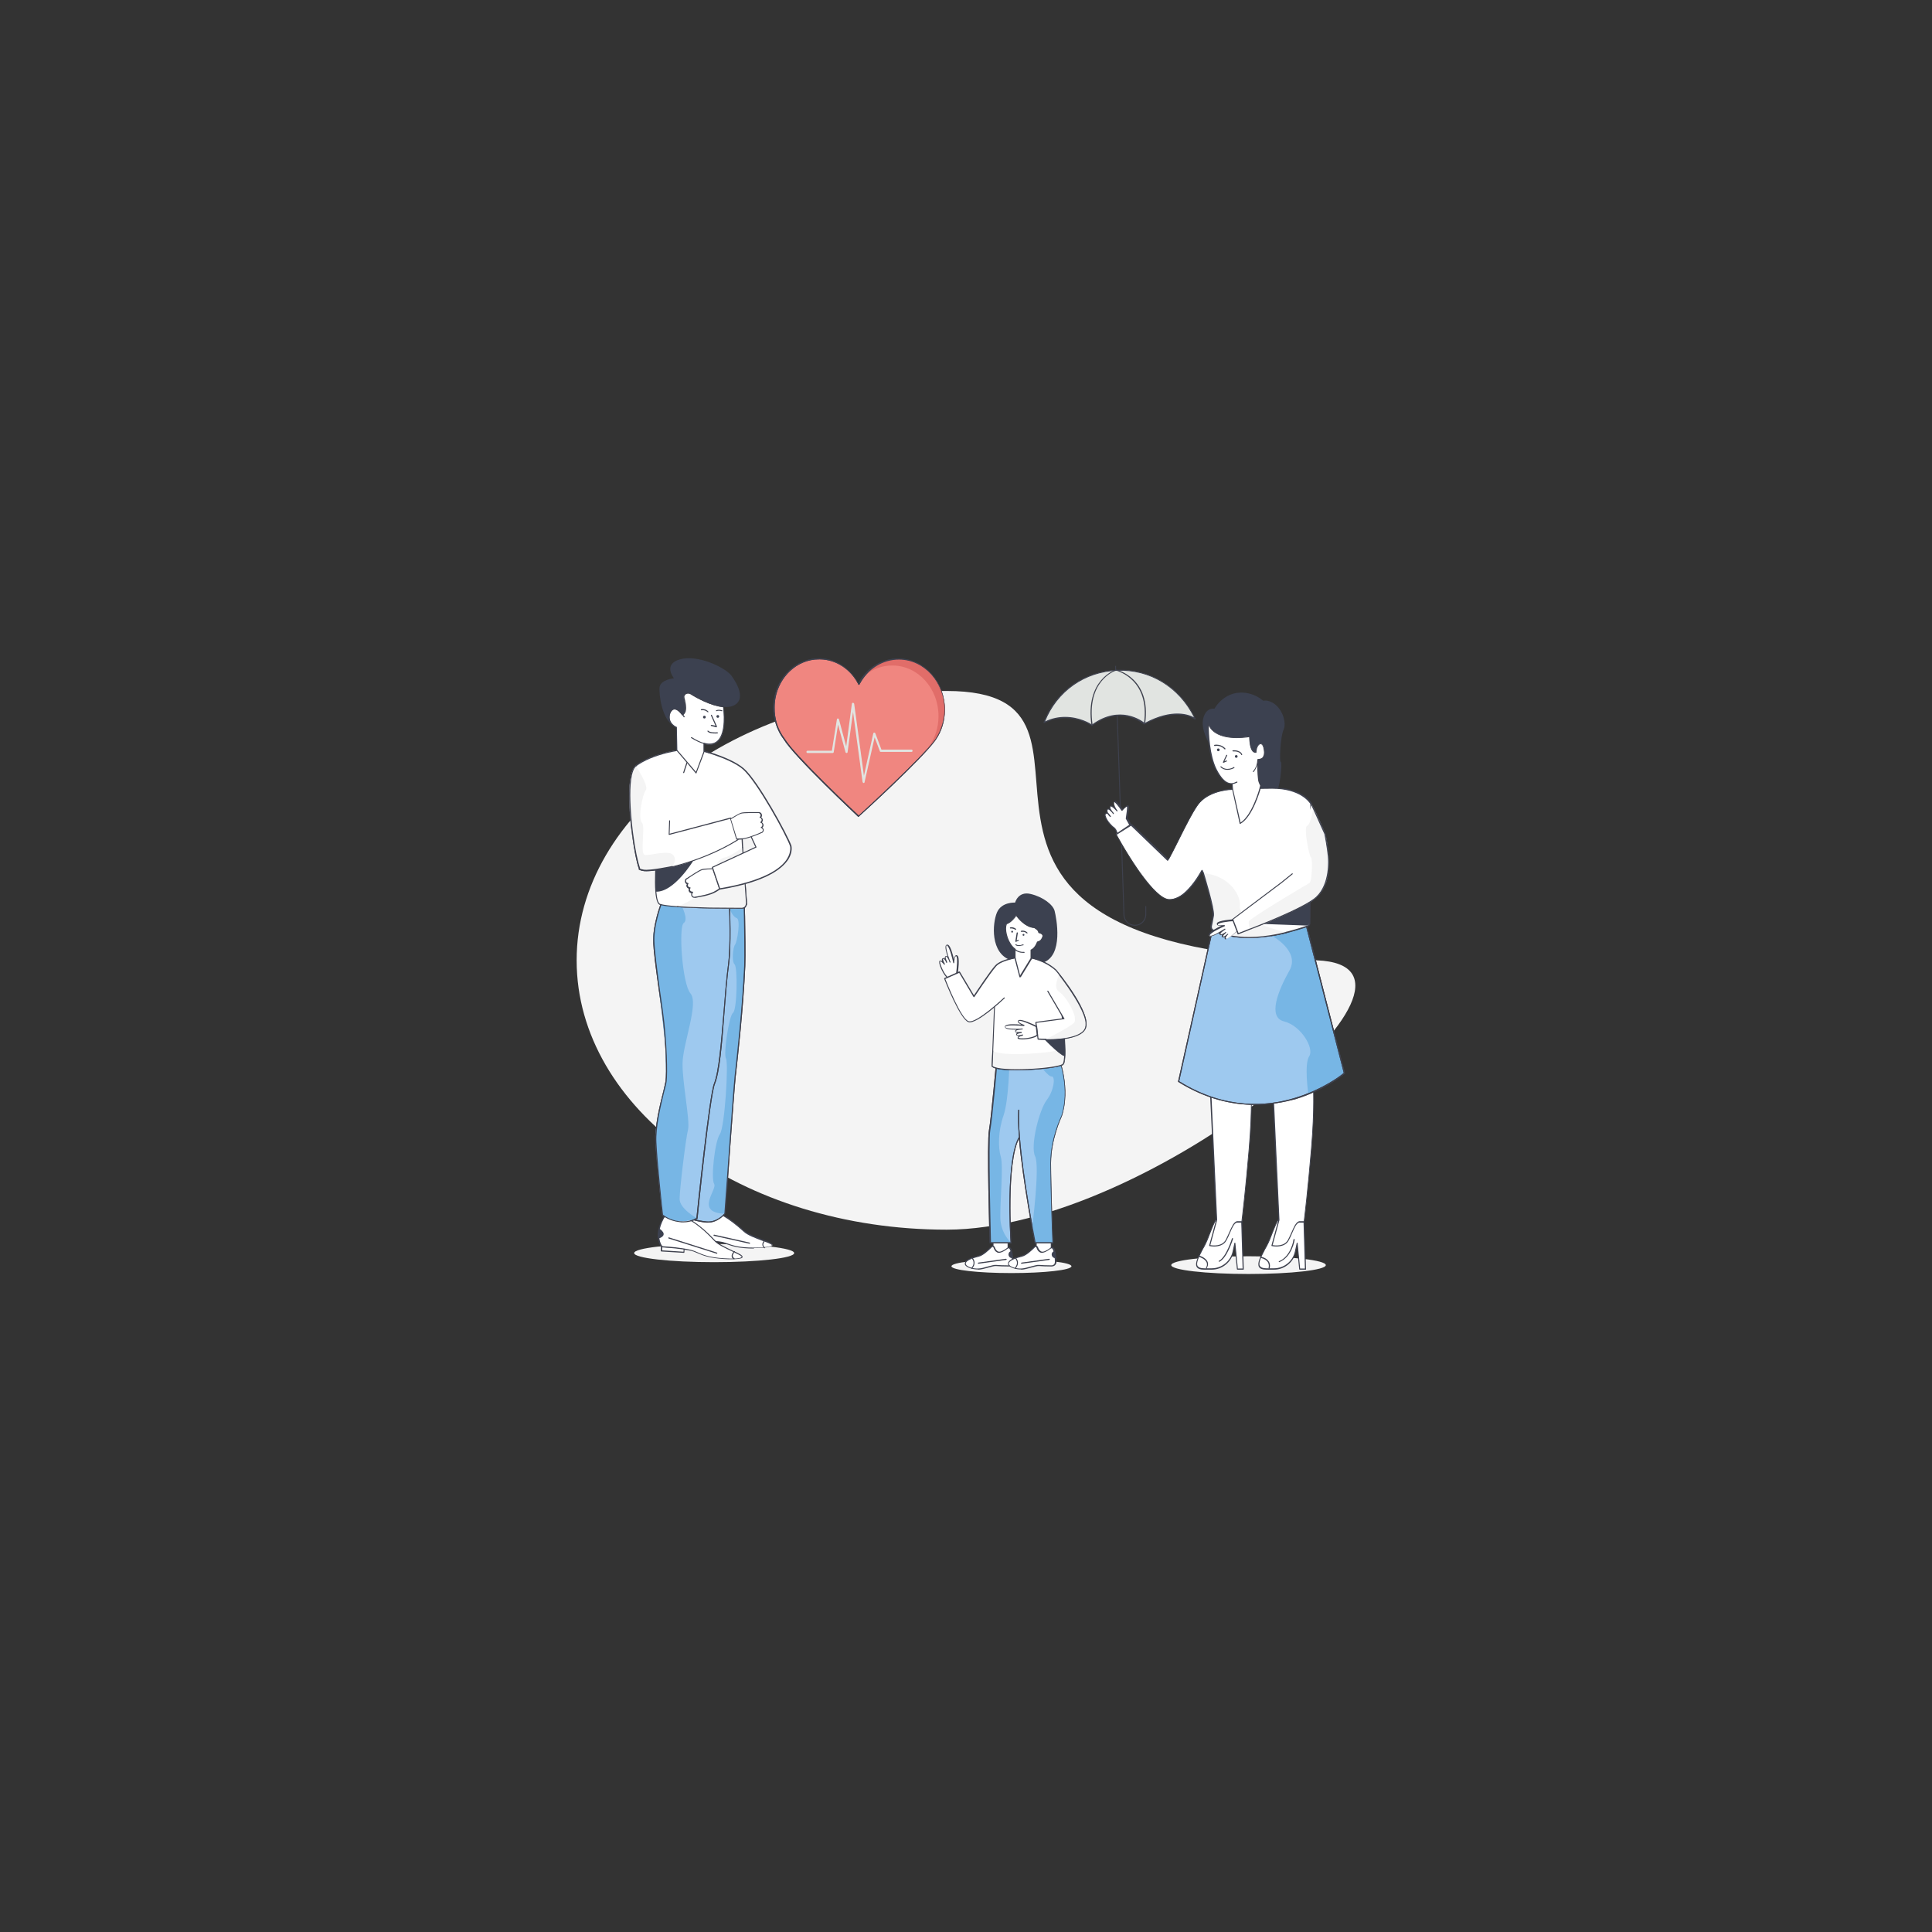 <?xml version="1.0" encoding="utf-8"?>
<svg xmlns="http://www.w3.org/2000/svg" id="Layer_1" style="enable-background:new 0 0 850 850" version="1.1" viewBox="0 0 850 850" x="0" y="0">
  <rect x="0" y="0" width="850" height="850" fill="#333333" stroke="none"/>
  <g>
    <g>
      <path d="M579.3,422.5c65.4,2.6-72.9,118.5-162.8,118.5s-162.8-53.1-162.8-118.5S326.6,304,416.5,304&#xD;&#xA;			S382.3,414.6,579.3,422.5z" style="fill:#f4f4f4"/>
    </g>
    <g>
      <g>
        <g>
          <path d="M499.3,407.3c-2.7,0-4.9-2.1-5-4.8l-3.7-109.4c0-0.1,0.1-0.2,0.2-0.2c0,0,0,0,0,0c0.1,0,0.2,0.1,0.2,0.2&#xD;&#xA;					l3.7,109.4c0.1,2.5,2.1,4.4,4.6,4.4c2.5,0,4.6-2,4.6-4.6v-3.5c0-0.1,0.1-0.2,0.2-0.2s0.2,0.1,0.2,0.2v3.5&#xD;&#xA;					C504.3,405.1,502.1,407.3,499.3,407.3z" style="fill:#3e414e"/>
        </g>
        <g>
          <path d="M459.4,317.8c11.3-5.5,21,1.3,21,1.3c13.2-9.7,23.1-0.7,23.1-0.7c14.7-8,22-2.3,22.3-2.1&#xD;&#xA;					C511.7,286.2,470.5,288.7,459.4,317.8z" style="fill:#e1e4e1"/>
          <path d="M480.4,319.3c0,0-0.1,0-0.1,0c-0.1-0.1-9.7-6.6-20.8-1.2c-0.1,0-0.2,0-0.3,0c-0.1-0.1-0.1-0.2-0.1-0.3&#xD;&#xA;					c5.2-13.7,17.6-22.5,32.3-23.1c14.8-0.6,28.1,7.7,34.6,21.5c0,0.1,0,0.2-0.1,0.3c-0.1,0.1-0.2,0.1-0.3,0&#xD;&#xA;					c-0.3-0.2-7.6-5.7-22.1,2.2c-0.1,0-0.2,0-0.3,0c-0.1-0.1-10-8.8-22.8,0.7C480.5,319.2,480.4,319.3,480.4,319.3z M468.6,315.4&#xD;&#xA;					c6.3,0,11,2.8,11.8,3.4c12.3-9,22-1.7,23.2-0.7c12.3-6.6,19.5-3.7,21.7-2.5c-6.6-13.2-19.4-21.1-33.8-20.5&#xD;&#xA;					c-14.3,0.5-26.4,9.1-31.7,22.3C462.9,315.9,465.9,315.4,468.6,315.4z" style="fill:#3e414e"/>
        </g>
        <g>
          <path d="M480.4,319.3c-0.1,0-0.2-0.1-0.2-0.2c-2.9-20.2,10.6-24.4,10.7-24.5c0,0,0.1,0,0.1,0&#xD;&#xA;					c0.2,0,15.7,3.6,12.8,23.8c0,0.1-0.1,0.2-0.3,0.2c-0.1,0-0.2-0.1-0.2-0.3c2.7-19.1-11.3-23-12.3-23.3c-0.9,0.3-13.1,4.8-10.3,24&#xD;&#xA;					C480.6,319.1,480.6,319.2,480.4,319.3C480.4,319.3,480.4,319.3,480.4,319.3z" style="fill:#3e414e"/>
        </g>
      </g>
      <g>
        <g>
          <ellipse cx="314.2" cy="551.3" rx="35.2" ry="4" style="fill:#f4f4f4"/>
        </g>
        <g>
          <path d="M304.7,532.7c-1.3,1.8-2.2,5.3-2.3,6.9c-0.2,1.9,1,6.1,2.3,6.1c3.7,0,8.2,0.2,12.1,0.7&#xD;&#xA;					c3.9,0.5,5.3,2.7,15.1,2.7c2.9,0,8.1-0.2,7.9-1.4c-0.2-1.2-9.5-3.3-12.5-6.1c-7.6-7-12.6-8.7-12.6-8.7S304.9,532.4,304.7,532.7z" style="fill:#fff"/>
          <path d="M331.7,549.3c-6.5,0-9.4-1-11.7-1.8c-1.1-0.4-2.1-0.7-3.4-0.9c-4.1-0.6-8.8-0.7-12-0.7&#xD;&#xA;					c-0.3,0-0.6-0.2-0.9-0.5c-1-1.1-1.8-4.2-1.7-5.9c0.1-1.7,1-5.2,2.3-7.1l0,0c0.1-0.1,0.3-0.5,10.2,0.2c0,0,0,0,0.1,0&#xD;&#xA;					c0.1,0,5.2,1.8,12.7,8.7c1.6,1.5,5.2,2.8,8,3.9c3,1.1,4.4,1.7,4.5,2.3c0,0.2,0,0.4-0.2,0.5c-0.8,0.9-4.8,1.1-8,1.1&#xD;&#xA;					C331.8,549.3,331.8,549.3,331.7,549.3z M304.8,532.9c-1.2,1.8-2.1,5.1-2.2,6.8c-0.1,1.5,0.6,4.5,1.5,5.5&#xD;&#xA;					c0.2,0.2,0.4,0.3,0.5,0.3c3.2,0,8,0.1,12.1,0.7c1.3,0.2,2.3,0.5,3.4,0.9c2.3,0.8,5.1,1.8,11.5,1.8c0.1,0,0.1,0,0.2,0&#xD;&#xA;					c4.3,0,7.2-0.4,7.7-1c0.1-0.1,0.1-0.1,0.1-0.1c-0.1-0.4-2.4-1.3-4.2-1.9c-2.9-1.1-6.5-2.4-8.2-4c-7.2-6.6-12.1-8.5-12.5-8.6&#xD;&#xA;					C311.2,533,305.5,532.7,304.8,532.9z" style="fill:#3e414e"/>
        </g>
        <g>
          <g>
            <path d="M296.9,407.3c0,0-0.6,4-1.2,9.7c-0.6,5.7,4.9,24.1,6.9,38.5c2,14.4,3.2,17.4,2.7,20.8&#xD;&#xA;						c-0.5,3.4-4.8,17.2-4.2,26.4c0.5,9.2,2.4,33.2,2.4,33.2s2.7,1.2,7.4,1.7c4.7,0.5,8-3.6,8-3.6s3.8-53.7,4.4-59.4&#xD;&#xA;						c0.4-3.7,3.4-29,4.3-49.6c0.3-6.6-0.2-24.1-0.2-26.8c0,0-0.8,2.1-8.9,1.1" style="fill:#9ec9ef"/>
          </g>
          <g>
            <path d="M311.5,537.9c-0.2,0-0.5,0-0.8,0c-4.7-0.5-7.4-1.7-7.5-1.7c-0.1,0-0.1-0.1-0.1-0.2&#xD;&#xA;						c0-0.2-1.8-24.1-2.4-33.2c-0.4-6.9,1.9-16.4,3.2-22c0.5-2,0.9-3.6,1-4.4c0.3-2,0-3.9-0.7-8.1c-0.5-2.9-1.2-6.8-1.9-12.6&#xD;&#xA;						c-0.9-6.4-2.5-13.8-3.9-20.2c-1.8-8.1-3.3-15.2-3-18.4c0.6-5.7,1.2-9.7,1.2-9.8c0-0.1,0.1-0.2,0.3-0.2c0.1,0,0.2,0.1,0.2,0.3&#xD;&#xA;						c0,0-0.7,4.1-1.2,9.7c-0.3,3.1,1.2,10.1,3,18.2c1.4,6.5,3,13.8,3.9,20.2c0.8,5.8,1.5,9.7,1.9,12.6c0.7,4.2,1,6.1,0.7,8.2&#xD;&#xA;						c-0.1,0.9-0.5,2.5-1,4.5c-1.4,5.7-3.6,15.1-3.2,21.9c0.5,8.7,2.2,31.1,2.4,33.1c0.6,0.2,3.2,1.2,7.3,1.6c4.3,0.4,7.4-3,7.8-3.5&#xD;&#xA;						c0.2-2.3,3.8-53.8,4.4-59.3c0-0.4,0.1-1.1,0.2-2c0.8-7.2,3.3-29.3,4.1-47.6c0.2-4.8,0-15.5-0.1-21.9c0-1.8-0.1-3.4-0.1-4.3&#xD;&#xA;						c-0.8,0.6-2.9,1.5-8.7,0.8c-0.1,0-0.2-0.1-0.2-0.3c0-0.1,0.1-0.2,0.3-0.2c7.7,0.9,8.6-1,8.6-1c0-0.1,0.2-0.2,0.3-0.1&#xD;&#xA;						c0.1,0,0.2,0.1,0.2,0.2c0,0.7,0,2.6,0.1,4.9c0.1,6.4,0.3,17.1,0.1,21.9c-0.8,18.4-3.3,40.4-4.1,47.6c-0.1,0.9-0.2,1.5-0.2,1.9&#xD;&#xA;						c-0.6,5.6-4.4,58.8-4.4,59.3c0,0,0,0.1-0.1,0.1C319,534.2,315.9,537.9,311.5,537.9z" style="fill:#3e414e"/>
          </g>
        </g>
        <g>
          <path d="M336.4,546c0,0-1.6,1.5,0,3" style="fill:#fff"/>
          <path d="M336.4,549.2c-0.1,0-0.1,0-0.2-0.1c-0.5-0.5-0.8-1-0.8-1.6c0-1,0.8-1.7,0.8-1.7c0.1-0.1,0.2-0.1,0.3,0&#xD;&#xA;					c0.1,0.1,0.1,0.2,0,0.3c0,0-0.6,0.6-0.7,1.4c0,0.4,0.2,0.9,0.7,1.3c0.1,0.1,0.1,0.2,0,0.3C336.5,549.1,336.4,549.2,336.4,549.2z" style="fill:#3e414e"/>
        </g>
        <g>
          <line style="fill:#fff" x1="314.2" x2="329.8" y1="543.5" y2="547"/>
          <path d="M329.8,547.2C329.8,547.2,329.8,547.2,329.8,547.2l-15.7-3.5c-0.1,0-0.2-0.2-0.2-0.3c0-0.1,0.2-0.2,0.3-0.2&#xD;&#xA;					l15.6,3.5c0.1,0,0.2,0.2,0.2,0.3C330,547.1,329.9,547.2,329.8,547.2z" style="fill:#3e414e"/>
        </g>
        <g>
          <path d="M327.3,398.2c0,0-0.6,1.6-6.4,1.3c0,0,1.3,3.8,3.2,4.4c1.9,0.6,0.2,10.6-0.7,11.7s-1.6,7.4-0.2,8.7&#xD;&#xA;					c1.4,1.3,1.1,20-0.7,21.3c-1.8,1.3-4.3,18.3-3.1,20.1c1.2,1.8-0.5,30.2-2.7,33.3c-2.2,3.1-4,19.5-2.5,21.9&#xD;&#xA;					c1.5,2.4-8.8,12.6,4.7,13.1l1.6-22.1l2.7-35.5l2.1-20.4c0,0,2.3-30,2.3-30.9C327.6,424.1,327.3,398.2,327.3,398.2z" style="fill:#77b6e5"/>
        </g>
        <g>
          <path d="M311.5,537.9c-0.2,0-0.5,0-0.8,0c-4.7-0.5-7.4-1.7-7.5-1.7c-0.1,0-0.1-0.1-0.1-0.2c0-0.2-1.8-24.1-2.4-33.2&#xD;&#xA;					c-0.4-6.9,1.9-16.4,3.2-22c0.5-2,0.9-3.6,1-4.4c0.3-2,0-3.9-0.7-8.1c-0.5-2.9-1.2-6.8-1.9-12.6c-0.9-6.4-2.5-13.8-3.9-20.2&#xD;&#xA;					c-1.8-8.1-3.3-15.2-3-18.4c0.6-5.7,1.2-9.7,1.2-9.8c0-0.1,0.1-0.2,0.3-0.2c0.1,0,0.2,0.1,0.2,0.3c0,0-0.7,4.1-1.2,9.7&#xD;&#xA;					c-0.3,3.1,1.2,10.1,3,18.2c1.4,6.5,3,13.8,3.9,20.2c0.8,5.8,1.5,9.7,1.9,12.6c0.7,4.2,1,6.1,0.7,8.2c-0.1,0.9-0.5,2.5-1,4.5&#xD;&#xA;					c-1.4,5.7-3.6,15.1-3.2,21.9c0.5,8.7,2.2,31.1,2.4,33.1c0.6,0.2,3.2,1.2,7.3,1.6c4.3,0.4,7.4-3,7.8-3.5&#xD;&#xA;					c0.2-2.3,3.8-53.8,4.4-59.3c0-0.4,0.1-1.1,0.2-2c0.8-7.2,3.3-29.3,4.1-47.6c0.2-4.8,0-15.5-0.1-21.9c0-1.8-0.1-3.4-0.1-4.3&#xD;&#xA;					c-0.8,0.6-2.9,1.5-8.7,0.8c-0.1,0-0.2-0.1-0.2-0.3c0-0.1,0.1-0.2,0.3-0.2c7.7,0.9,8.6-1,8.6-1c0-0.1,0.2-0.2,0.3-0.1&#xD;&#xA;					c0.1,0,0.2,0.1,0.2,0.2c0,0.7,0,2.6,0.1,4.9c0.1,6.4,0.3,17.1,0.1,21.9c-0.8,18.4-3.3,40.4-4.1,47.6c-0.1,0.9-0.2,1.5-0.2,1.9&#xD;&#xA;					c-0.6,5.6-4.4,58.8-4.4,59.3c0,0,0,0.1-0.1,0.1C319,534.2,315.9,537.9,311.5,537.9z" style="fill:#3e414e"/>
        </g>
        <g>
          <rect height="1.8" style="fill:#fff" width="9.9" x="304.3" y="545.7"/>
          <path d="M314.2,547.8h-9.9c-0.1,0-0.2-0.1-0.2-0.2v-1.8c0-0.1,0.1-0.2,0.2-0.2h9.9c0.1,0,0.2,0.1,0.2,0.2v1.8&#xD;&#xA;					C314.4,547.7,314.3,547.8,314.2,547.8z M304.5,547.3h9.4V546h-9.4V547.3z" style="fill:#3e414e"/>
        </g>
        <g>
          <g>
            <path d="M290.7,397.9c0,0-3.3,8.6-3.2,15.7c0.1,5.8,1.7,16.4,3.7,30.8c2,14.4,2.1,27.9,1.7,31.3&#xD;&#xA;						c-0.5,3.4-5,17.9-4.5,27.1c0.5,9.2,3,31.9,3,31.9s2.9,2.5,7.6,3c4.7,0.5,7.5-1.6,7.5-1.6s5.5-53.8,7.7-59.1&#xD;&#xA;						c3.4-8.4,3.9-35.1,6.3-53.2c1-7.3,0.4-24.2,0.4-24.2L290.7,397.9z" style="fill:#9ec9ef"/>
          </g>
          <g>
            <path d="M300.5,537.8c-0.5,0-0.9,0-1.4-0.1c-4.8-0.5-7.6-2.9-7.7-3c0,0-0.1-0.1-0.1-0.1c0-0.2-2.5-22.8-3-31.9&#xD;&#xA;						c-0.4-6.8,2-16.6,3.5-22.5c0.5-2.1,0.9-3.7,1-4.6c0.5-3.3,0.3-16.6-1.7-31.2c-0.4-3-0.8-5.8-1.2-8.4&#xD;&#xA;						c-1.4-10.3-2.5-17.8-2.5-22.4c-0.1-7.1,3.2-15.7,3.2-15.8c0-0.1,0.1-0.1,0.2-0.1c0,0,0,0,0,0l30.2,1.6c0.1,0,0.2,0.1,0.2,0.2&#xD;&#xA;						c0,0.2,0.6,17-0.4,24.2c-0.9,6.7-1.5,14.5-2.1,22.1c-1,13.3-2,25.8-4.2,31.2c-2.1,5.2-7.6,58.5-7.6,59c0,0.1,0,0.1-0.1,0.2&#xD;&#xA;						C306.6,536.2,304.4,537.8,300.5,537.8z M291.7,534.4c0.5,0.4,3.2,2.5,7.4,2.9c4.1,0.4,6.8-1.1,7.3-1.5c0.3-3.4,5.6-53.8,7.7-59&#xD;&#xA;						c2.1-5.3,3.1-17.8,4.2-31c0.6-7.6,1.2-15.4,2.1-22.1c0.9-6.8,0.5-22,0.4-24l-29.8-1.6c-0.4,1.2-3.2,9-3.1,15.5&#xD;&#xA;						c0.1,4.6,1.1,12,2.5,22.4c0.4,2.6,0.8,5.4,1.2,8.4c2,14.7,2.1,28,1.7,31.3c-0.1,0.9-0.5,2.6-1.1,4.7&#xD;&#xA;						c-1.4,5.8-3.8,15.6-3.4,22.3C289.2,511.5,291.5,532.9,291.7,534.4z" style="fill:#3e414e"/>
          </g>
        </g>
        <g>
          <polygon points="300.9 551 291.1 550.4 291.2 548.5 301 549.1" style="fill:#fff"/>
          <path d="M300.9,551.2C300.9,551.2,300.9,551.2,300.9,551.2l-9.9-0.6c-0.1,0-0.1,0-0.2-0.1c0,0-0.1-0.1-0.1-0.2&#xD;&#xA;					l0.1-1.9c0-0.1,0.1-0.2,0.2-0.2l9.9,0.6c0.1,0,0.1,0,0.2,0.1c0,0,0.1,0.1,0.1,0.2l-0.1,1.9C301.1,551.1,301,551.2,300.9,551.2z&#xD;&#xA;					 M291.3,550.1l9.4,0.6l0.1-1.4l-9.4-0.6L291.3,550.1z" style="fill:#3e414e"/>
        </g>
        <g>
          <path d="M326.5,552.8c0.1,1.2-5.2,1.1-8,0.9c-9.8-0.6-11.1-3-14.9-3.7c-3.8-0.8-8.3-1.2-12-1.4&#xD;&#xA;					c-0.8-0.1-1.5-1.8-1.8-3.5c-0.2-1-0.2-2.1-0.1-2.8c0.1-0.4,0.2-1,0.3-1.6c0.5-1.8,1.4-4.1,2.4-5.4c0.3-0.4,10,0.9,10,0.9&#xD;&#xA;					s4.9,2.1,12,9.7C317.3,548.8,326.4,551.5,326.5,552.8z" style="fill:#fff"/>
          <path d="M321.9,554c-1.1,0-2.3,0-3.4-0.1c-6.6-0.4-9.4-1.6-11.7-2.6c-1.1-0.5-2.1-0.9-3.3-1.1&#xD;&#xA;					c-4.1-0.8-8.7-1.2-12-1.4c-1-0.1-1.7-2-2-3.7c-0.2-1.1-0.2-2.2-0.1-2.9c0.1-0.4,0.2-1,0.3-1.6c0.5-1.8,1.4-4.1,2.5-5.5&#xD;&#xA;					c0.1-0.1,0.4-0.5,10.2,0.8c0,0,0,0,0.1,0c0,0,5.1,2.2,12.1,9.8c1.5,1.6,5,3.2,7.7,4.5c2.9,1.3,4.3,2,4.4,2.7&#xD;&#xA;					c0,0.2-0.1,0.4-0.2,0.5C326,553.8,324.1,554,321.9,554z M292.6,535.3c-1,1.3-1.9,3.6-2.3,5.3c-0.2,0.6-0.3,1.1-0.3,1.5&#xD;&#xA;					c-0.1,0.7-0.1,1.7,0.1,2.8c0.3,1.9,1,3.3,1.5,3.4c3.2,0.2,7.9,0.6,12,1.5c1.3,0.3,2.3,0.7,3.4,1.2c2.2,1,5,2.2,11.5,2.6&#xD;&#xA;					c4.3,0.3,7.1,0.1,7.7-0.5c0.1-0.1,0.1-0.1,0.1-0.2v0c0-0.4-2.3-1.4-4.1-2.3c-2.8-1.3-6.3-2.9-7.9-4.6&#xD;&#xA;					c-6.7-7.3-11.5-9.5-11.9-9.7C298.9,535.8,293.3,535.1,292.6,535.3z" style="fill:#3e414e"/>
        </g>
        <g>
          <line style="fill:#fff" x1="294.3" x2="315.4" y1="544.7" y2="551.3"/>
          <path d="M315.4,551.6C315.4,551.6,315.4,551.6,315.4,551.6l-21.2-6.7c-0.1,0-0.2-0.2-0.2-0.3c0-0.1,0.2-0.2,0.3-0.2&#xD;&#xA;					l21.1,6.7c0.1,0,0.2,0.2,0.2,0.3C315.6,551.5,315.5,551.6,315.4,551.6z" style="fill:#3e414e"/>
        </g>
        <g>
          <path d="M323.1,550.7c0,0-2.1,1.9-0.2,3.1" style="fill:#fff"/>
          <path d="M322.9,554c0,0-0.1,0-0.1,0c-0.6-0.3-0.9-0.8-0.9-1.3c-0.1-1.1,1-2.1,1.1-2.2c0.1-0.1,0.2-0.1,0.3,0&#xD;&#xA;					c0.1,0.1,0.1,0.2,0,0.3c0,0-1,0.9-0.9,1.8c0,0.4,0.3,0.7,0.7,1c0.1,0.1,0.1,0.2,0.1,0.3C323,554,323,554,322.9,554z" style="fill:#3e414e"/>
        </g>
        <g>
          <path d="M289.8,544.9c-0.2-1-0.2-2.1-0.1-2.8c0.1-0.4,0.2-1,0.3-1.6C290,540.5,294.6,543.2,289.8,544.9z" style="fill:#3c4150"/>
        </g>
        <g>
          <path d="M299.8,398.4l-9.1-0.5c0,0-3.8,11.2-3.2,15.7s2.5,22.6,2.5,22.6s2.7,22.4,2.8,25.7&#xD;&#xA;					c0.1,3.3,0.3,11.8,0.1,13.4s-4.9,20.5-4.6,25.2c0.3,4.7,1.6,18.7,1.6,18.7l1.6,15.4c0,0,5.5,5.1,15.1,1.4c0,0-7.6-4.2-7.6-8.5&#xD;&#xA;					s2.7-26.5,3.7-30.5c1-3.9-2.6-20.9-2.4-29.4c0.2-8.5,7.2-26.2,3.5-30.5s-5.3-29.4-3-31C303.1,404.5,299.8,398.4,299.8,398.4z" style="fill:#77b6e5"/>
        </g>
        <g>
          <path d="M300.5,537.8c-0.5,0-0.9,0-1.4-0.1c-4.8-0.5-7.6-2.9-7.7-3c0,0-0.1-0.1-0.1-0.1c0-0.2-2.5-22.8-3-31.9&#xD;&#xA;					c-0.4-6.8,2-16.6,3.5-22.5c0.5-2.1,0.9-3.7,1-4.6c0.5-3.3,0.3-16.6-1.7-31.2c-0.4-3-0.8-5.8-1.2-8.4&#xD;&#xA;					c-1.4-10.3-2.5-17.8-2.5-22.4c-0.1-7.1,3.2-15.7,3.2-15.8c0-0.1,0.1-0.1,0.2-0.1c0,0,0,0,0,0l30.2,1.6c0.1,0,0.2,0.1,0.2,0.2&#xD;&#xA;					c0,0.2,0.6,17-0.4,24.2c-0.9,6.7-1.5,14.5-2.1,22.1c-1,13.3-2,25.8-4.2,31.2c-2.1,5.2-7.6,58.5-7.6,59c0,0.1,0,0.1-0.1,0.2&#xD;&#xA;					C306.6,536.2,304.4,537.8,300.5,537.8z M291.7,534.4c0.5,0.4,3.2,2.5,7.4,2.9c4.1,0.4,6.8-1.1,7.3-1.5c0.3-3.4,5.6-53.8,7.7-59&#xD;&#xA;					c2.1-5.3,3.1-17.8,4.2-31c0.6-7.6,1.2-15.4,2.1-22.1c0.9-6.8,0.5-22,0.4-24l-29.8-1.6c-0.4,1.2-3.2,9-3.1,15.5&#xD;&#xA;					c0.1,4.6,1.1,12,2.5,22.4c0.4,2.6,0.8,5.4,1.2,8.4c2,14.7,2.1,28,1.7,31.3c-0.1,0.9-0.5,2.6-1.1,4.7c-1.4,5.8-3.8,15.6-3.4,22.3&#xD;&#xA;					C289.2,511.5,291.5,532.9,291.7,534.4z" style="fill:#3e414e"/>
        </g>
        <g>
          <path d="M293.5,337.7c0,0-8.9,58.3-3,60.2c4.9,1.6,28.2,1.7,35.8,1.7c1.3,0,2.4-1.1,2.3-2.5&#xD;&#xA;					c-0.8-9.4-3.4-42.7-1.9-47.6" style="fill:#fff"/>
          <path d="M326.2,399.8c-7.2,0-30.9-0.1-35.9-1.7c-6-1.9,2.5-58.1,2.9-60.4c0-0.1,0.1-0.2,0.3-0.2&#xD;&#xA;					c0.1,0,0.2,0.1,0.2,0.3c-2.5,16.2-7.9,58.4-3.2,59.9c4.9,1.6,28.5,1.7,35.7,1.7c0.6,0,1.1-0.2,1.5-0.7c0.4-0.4,0.6-1,0.5-1.5&#xD;&#xA;					c-0.8-9.9-3.4-42.8-1.9-47.7c0-0.1,0.2-0.2,0.3-0.1c0.1,0,0.2,0.2,0.2,0.3c-1.5,4.8,1.1,37.6,1.9,47.5c0.1,0.7-0.2,1.4-0.7,1.9&#xD;&#xA;					C327.6,399.6,327,399.9,326.2,399.8z" style="fill:#3e414e"/>
        </g>
        <g>
          <path d="M288.5,382.7c0,0,8.4-0.9,16.5-4c0,0-8.4,13.9-16.4,13.6C288.6,392.2,288.4,383.7,288.5,382.7z" style="fill:#3c4150"/>
        </g>
        <g>
          <path d="M294.6,361l-0.2,6l27.1-7.2l3.2,9.5c-17.5,11-41.9,15.8-43.5,12.8c-1.5-3-8.6-40.7-0.8-45.8&#xD;&#xA;					c9.5-6.3,23.8-7,23.8-7" style="fill:#fff"/>
          <path d="M284.6,383.3c-1,0-1.8-0.1-2.3-0.2c-0.6-0.2-1-0.4-1.2-0.8c-1.5-2.9-8.6-40.9-0.8-46.1&#xD;&#xA;					c9.4-6.3,23.7-7,23.9-7c0.1,0,0.2,0.1,0.2,0.2c0,0.1-0.1,0.2-0.2,0.2c-0.1,0-14.3,0.8-23.6,7c-7.7,5.1-0.6,42.6,0.9,45.5&#xD;&#xA;					c0.1,0.2,0.4,0.4,0.9,0.5c5,1.4,26.1-3.3,42.1-13.3l-3.1-9.1l-26.9,7.1c-0.1,0-0.1,0-0.2,0c-0.1,0-0.1-0.1-0.1-0.2l0.2-6&#xD;&#xA;					c0-0.1,0.1-0.2,0.2-0.2c0.1,0,0.2,0.1,0.2,0.2l-0.2,5.7l26.8-7.1c0.1,0,0.2,0,0.3,0.1l3.2,9.5c0,0.1,0,0.2-0.1,0.3&#xD;&#xA;					C310.6,378.5,292.1,383.3,284.6,383.3z" style="fill:#3e414e"/>
        </g>
        <g>
          <path d="M279.7,336.9c0,0,5.9,8.9,4.4,10.8s-3.5,12.3-1.7,14.2s-1.2,14.2,1.5,14.3s10.4-2.3,12.3,0&#xD;&#xA;					s-0.5,5.1-0.5,5.1s-10.1,2.2-12.7,1.6c-2.6-0.5-1.7-0.5-1.8-0.8c-0.1-0.3-2.7-12.6-3.1-14.9C277.9,365,274.7,340.8,279.7,336.9z" style="fill:#f4f4f4"/>
        </g>
        <g>
          <path d="M284.2,383.3c-0.5,0-0.9,0-1.2-0.1c-1.8-0.4-2-0.5-2-0.7c-0.1-0.1,0-0.3,0.1-0.3c-1.1-3-2.1-8-3-14.9&#xD;&#xA;					c-0.6-4.4-3.3-26.8,1.6-30.6c0.1-0.1,0.2-0.1,0.3,0c0.1,0.1,0.1,0.2,0,0.3c-4.8,3.7-1.8,27.4-1.4,30.1c0.9,6.9,2,11.9,3,14.8&#xD;&#xA;					c0,0.1,0,0.2,0,0.3c0.2,0.1,0.8,0.2,1.6,0.4c2.6,0.5,12.5-1.6,12.6-1.6c0.1,0,0.2,0.1,0.3,0.2c0,0.1-0.1,0.2-0.2,0.3&#xD;&#xA;					C295.5,381.6,287.8,383.3,284.2,383.3z" style="fill:#3e414e"/>
        </g>
        <g>
          <path d="M326.8,372.8l1.7,24.4c0,0,0.1,2.5-2.3,2.5c-2.3,0-13.9-0.1-13.9-0.1l-9-0.3l-5.3-0.3&#xD;&#xA;					c0,0,14.7-6.4,14.7-11.1c0-4.7,3.5-10.4,6-10.6C321.3,376.9,326.8,372.8,326.8,372.8z" style="fill:#f4f4f4"/>
        </g>
        <g>
          <path d="M326.3,399.8C326.3,399.8,326.3,399.8,326.3,399.8c-2.3,0-13.8-0.1-13.9-0.1l-9-0.3l-5.4-0.3&#xD;&#xA;					c-0.1,0-0.2-0.1-0.2-0.2c0-0.1,0.1-0.2,0.2-0.2l5.3,0.3l9,0.3c0.1,0,11.6,0.1,13.9,0.1c0,0,0,0,0,0c0.6,0,1.1-0.2,1.4-0.5&#xD;&#xA;					c0.6-0.6,0.6-1.7,0.6-1.7l-1.7-24.3c0-0.1,0.1-0.2,0.2-0.2c0.2,0,0.2,0.1,0.2,0.2l1.7,24.4c0,0.1,0,1.2-0.7,2&#xD;&#xA;					C327.6,399.6,327,399.8,326.3,399.8z" style="fill:#3e414e"/>
        </g>
        <g>
          <path d="M316.5,391c-0.7,0.5-1.7,1.1-2.6,1.6c-1.2,0.6-3.2,1.1-4.9,1.5c-1.7,0.4-3.1,0.6-3.1,0.6&#xD;&#xA;					c-0.6,0.3-1.3,0-1.6-0.6v0c-0.2-0.4-0.1-0.9,0.2-1.3c-0.5,0.1-1.1-0.2-1.3-0.7l0,0c-0.2-0.4-0.1-0.9,0.2-1.3&#xD;&#xA;					c-0.5,0-1-0.3-1.2-0.7l0,0c-0.2-0.4-0.1-1,0.2-1.3c-0.4-0.1-0.8-0.3-1-0.7v0c-0.3-0.6,0-1.3,0.6-1.6l0.2-0.1&#xD;&#xA;					c1.4-1,5.1-3.4,6.4-3.8c0.7-0.2,2.8-0.3,4.8-0.4L316.5,391z" style="fill:#fff"/>
          <path d="M305.5,395c-0.6,0-1.1-0.3-1.3-0.9c0,0,0,0,0,0c-0.2-0.4-0.1-0.8,0-1.1c-0.5-0.1-0.9-0.4-1.1-0.8&#xD;&#xA;					c0,0,0,0,0,0c-0.2-0.4-0.2-0.8,0-1.2c-0.4-0.1-0.8-0.4-1-0.8c0,0,0,0,0,0c-0.2-0.4-0.2-0.9,0.1-1.2c-0.4-0.1-0.6-0.4-0.8-0.8&#xD;&#xA;					c0,0,0,0,0,0c-0.1-0.3-0.1-0.7,0-1.1c0.1-0.4,0.4-0.6,0.8-0.8l0.2-0.1c1.5-1,5.1-3.4,6.4-3.8c0.6-0.2,2.2-0.3,4.9-0.4&#xD;&#xA;					c0,0,0,0,0,0c0.1,0,0.2,0.1,0.2,0.2l3,8.8c0,0.1,0,0.2-0.1,0.3c-0.6,0.4-1.6,1.1-2.7,1.6c-1.2,0.6-3.4,1.2-4.9,1.5&#xD;&#xA;					c-1.6,0.3-2.9,0.5-3.1,0.6C305.8,395,305.6,395,305.5,395z M304.6,394c0.2,0.5,0.8,0.7,1.3,0.5c0,0,0,0,0.1,0&#xD;&#xA;					c0,0,1.4-0.2,3.1-0.6c1.5-0.3,3.6-0.9,4.8-1.5c1-0.5,1.9-1.1,2.5-1.5l-2.9-8.5c-3.1,0.1-4.2,0.3-4.6,0.4c-1.3,0.4-5.2,3-6.3,3.8&#xD;&#xA;					l-0.2,0.1c-0.2,0.1-0.4,0.3-0.5,0.5c-0.1,0.2-0.1,0.5,0,0.7c0,0,0,0,0,0c0.1,0.3,0.4,0.5,0.8,0.6c0.1,0,0.2,0.1,0.2,0.1&#xD;&#xA;					c0,0.1,0,0.2,0,0.2c-0.3,0.3-0.3,0.7-0.2,1c0,0,0,0,0,0c0.2,0.4,0.5,0.6,0.9,0.6c0,0,0,0,0,0c0.1,0,0.2,0.1,0.2,0.1&#xD;&#xA;					c0,0.1,0,0.2,0,0.2c-0.2,0.3-0.3,0.7-0.2,1c0,0,0,0,0,0c0.2,0.4,0.6,0.6,1.1,0.6c0.1,0,0.2,0,0.2,0.1c0,0.1,0,0.2,0,0.3&#xD;&#xA;					C304.5,393.2,304.4,393.6,304.6,394C304.6,394,304.6,394,304.6,394z" style="fill:#3e414e"/>
        </g>
        <g>
          <path d="M300.7,340.1l3.5-10.8c0,0,16.3,3.5,22.7,9.2c6.5,5.7,19.4,29.7,20.8,33.9c0,0,3.9,13-31.2,18.8l-3.2-9.5&#xD;&#xA;					l19.2-8.9l-3.2-6.9" style="fill:#fff"/>
          <path d="M316.6,391.4c-0.1,0-0.2-0.1-0.2-0.2l-3.2-9.5c0-0.1,0-0.2,0.1-0.3l19-8.8l-3.1-6.7c-0.1-0.1,0-0.3,0.1-0.3&#xD;&#xA;					c0.1-0.1,0.3,0,0.3,0.1l3.2,6.9c0.1,0.1,0,0.3-0.1,0.3l-19,8.8l3.1,9.1c19.7-3.3,27-8.9,29.5-13c1.9-3.1,1.3-5.5,1.3-5.5&#xD;&#xA;					c-1.4-4.4-14.4-28.2-20.7-33.8c-6-5.2-20.6-8.7-22.4-9.1l-3.5,10.6c0,0.1-0.2,0.2-0.3,0.1c-0.1,0-0.2-0.2-0.1-0.3l3.5-10.8&#xD;&#xA;					c0-0.1,0.1-0.2,0.3-0.2c0.2,0,16.4,3.6,22.9,9.3c6.4,5.6,19.4,29.6,20.9,34c0,0.1,0.7,2.6-1.3,5.9&#xD;&#xA;					C344.1,382.4,336.7,388.1,316.6,391.4C316.6,391.4,316.6,391.4,316.6,391.4z" style="fill:#3e414e"/>
        </g>
        <g>
          <path d="M324.1,369.1c0.9,0,1.9,0,3-0.1c2.6-0.3,7.8-2.6,7.8-2.6c0.6-0.1,1-0.6,1-1.2c0-0.1,0-0.1,0-0.2l0,0&#xD;&#xA;					c-0.1-0.5-0.4-0.8-0.9-1c0.5-0.2,0.8-0.7,0.7-1.3v0c-0.1-0.5-0.4-0.8-0.9-1c0.4-0.2,0.7-0.7,0.6-1.2l0,0c-0.1-0.5-0.4-0.9-0.9-1&#xD;&#xA;					c0.3-0.3,0.5-0.7,0.4-1.1l0,0c-0.1-0.7-0.7-1.1-1.4-1l-0.2,0c-1.7,0-6.2-0.1-7.4,0.3c-0.7,0.2-2.7,1.3-4.6,2.5L324.1,369.1z" style="fill:#fff"/>
          <path d="M325,369.4c-0.3,0-0.7,0-0.9,0c-0.1,0-0.2-0.1-0.2-0.2l-2.6-8.8c0-0.1,0-0.2,0.1-0.3c2.5-1.5,4-2.3,4.6-2.5&#xD;&#xA;					c1.3-0.4,5.7-0.3,7.5-0.3l0.1,0c0.8-0.1,1.5,0.4,1.6,1.2c0.1,0.4,0,0.8-0.3,1.1c0.4,0.2,0.6,0.6,0.7,1c0,0,0,0,0,0&#xD;&#xA;					c0.1,0.4-0.1,0.9-0.4,1.2c0.3,0.2,0.6,0.6,0.7,1c0.1,0.5-0.1,1-0.5,1.3c0.3,0.2,0.5,0.5,0.6,0.9c0,0,0,0,0,0c0,0.1,0,0.1,0,0.2&#xD;&#xA;					c0,0.7-0.5,1.3-1.2,1.4c-0.4,0.2-5.3,2.3-7.9,2.6C326.3,369.4,325.6,369.4,325,369.4z M324.2,368.9c0.7,0,1.7,0,2.8-0.1&#xD;&#xA;					c2.6-0.3,7.7-2.5,7.7-2.6c0,0,0,0,0.1,0c0.5-0.1,0.8-0.5,0.8-1c0,0,0-0.1,0-0.1c0,0,0,0,0,0c-0.1-0.4-0.3-0.7-0.7-0.8&#xD;&#xA;					c-0.1,0-0.2-0.1-0.2-0.2c0-0.1,0-0.2,0.1-0.2c0.4-0.2,0.7-0.6,0.6-1.1c-0.1-0.4-0.3-0.7-0.7-0.8c-0.1,0-0.2-0.1-0.2-0.2&#xD;&#xA;					c0-0.1,0-0.2,0.1-0.2c0.3-0.2,0.5-0.6,0.5-1c0,0,0,0,0,0c-0.1-0.4-0.3-0.7-0.7-0.8c-0.1,0-0.1-0.1-0.2-0.2c0-0.1,0-0.2,0.1-0.2&#xD;&#xA;					c0.3-0.2,0.4-0.6,0.3-0.9c-0.1-0.5-0.6-0.9-1.1-0.8l-0.2,0c-1.4,0-6.1-0.1-7.4,0.3c-0.6,0.2-2,1-4.3,2.4L324.2,368.9z" style="fill:#3e414e"/>
        </g>
        <g>
          <path d="M296.4,319.3c-3.3-2.6-1.8-6.7,0-7.3c1.4-0.4,3.1,1.4,3.9,2.6c0.1-0.1,0.2-0.2,0.3-0.3&#xD;&#xA;					c2-1.8,0.2-6.4,0.2-7.7c0-0.3,0.1-0.6,0.3-0.9c0.6-0.8,1.8-1,2.7-0.4c2.5,1.5,9,5.2,14.4,5.7c1.7,0.2,3.3,0,4.6-0.6&#xD;&#xA;					c6.7-3.2-0.8-12.9-1.3-13.5c-3.2-3.6-14.8-9-22.4-6.8c-7.6,2.2-2.6,8.3-2.6,8.3s-5.7,0.6-6.3,3.8&#xD;&#xA;					C289.8,305.2,291.2,316.6,296.4,319.3z" style="fill:#3c4150"/>
        </g>
        <g>
          <path d="M296.4,319.3c0.3,0.3,0.7,0.5,1.2,0.8l0.1,10.1l8.5,10l3.5-9.3v-3.7c11.7,3.3,8.5-16.1,8.5-16.1&#xD;&#xA;					c-5.4-0.5-11.9-4.1-14.4-5.7c-0.9-0.5-2.1-0.4-2.7,0.4c-0.2,0.2-0.3,0.5-0.3,0.9c0,1.3,1.8,5.9-0.2,7.7&#xD;&#xA;					c-0.1,0.1-0.2,0.2-0.3,0.3c-0.8-1.1-2.5-3-3.9-2.6C294.7,312.6,293.2,316.7,296.4,319.3z" style="fill:#fff"/>
          <path d="M306.3,340.3c-0.1,0-0.1,0-0.2-0.1l-8.5-10c0,0-0.1-0.1-0.1-0.1l-0.1-9.9c-0.4-0.2-0.8-0.5-1.1-0.7l0,0&#xD;&#xA;					c-1.6-1.3-2.3-3-1.9-4.9c0.3-1.4,1.1-2.5,2-2.8c1.5-0.5,3.1,1.2,4,2.5c0,0,0,0,0,0l0.1-0.1c1.4-1.3,0.8-4.1,0.4-5.9&#xD;&#xA;					c-0.1-0.7-0.3-1.2-0.3-1.6c0-0.4,0.1-0.7,0.3-1c0.7-0.9,2-1.1,3-0.5c2.5,1.5,8.9,5.1,14.3,5.6c0.1,0,0.2,0.1,0.2,0.2&#xD;&#xA;					c0.1,0.5,1.8,11.5-2.6,15.4c-1.5,1.3-3.5,1.7-5.9,1v3.4c0,0,0,0.1,0,0.1l-3.5,9.3C306.5,340.2,306.4,340.3,306.3,340.3&#xD;&#xA;					C306.3,340.3,306.3,340.3,306.3,340.3z M298,330l8.2,9.6l3.3-8.9v-3.7c0-0.1,0-0.1,0.1-0.2c0.1,0,0.1-0.1,0.2,0&#xD;&#xA;					c2.4,0.7,4.4,0.4,5.8-0.9c3.9-3.5,2.7-13.4,2.5-14.8c-5.4-0.5-11.8-4.1-14.3-5.7c-0.8-0.5-1.9-0.3-2.4,0.4&#xD;&#xA;					c-0.2,0.2-0.3,0.5-0.3,0.7c0,0.3,0.1,0.9,0.3,1.5c0.4,2,1.1,4.9-0.6,6.4l-0.1,0.1c-0.1,0.1-0.1,0.1-0.2,0.2c0,0-0.1,0.1-0.2,0.1&#xD;&#xA;					c-0.1,0-0.1,0-0.2-0.1c-0.7-0.9-2.3-2.9-3.7-2.5c-0.8,0.2-1.5,1.3-1.7,2.5c-0.1,0.8-0.3,2.8,1.8,4.4c0,0,0,0,0,0&#xD;&#xA;					c0.3,0.3,0.7,0.5,1.2,0.7c0.1,0,0.1,0.1,0.1,0.2L298,330z" style="fill:#3e414e"/>
        </g>
        <g>
          <path d="M309.7,327.3C309.7,327.3,309.7,327.3,309.7,327.3c-1.7-0.5-3.5-1.3-5.6-2.6c-0.1-0.1-0.1-0.2-0.1-0.3&#xD;&#xA;					c0.1-0.1,0.2-0.1,0.3-0.1c2,1.3,3.8,2.1,5.4,2.6c0.1,0,0.2,0.2,0.2,0.3C309.9,327.3,309.8,327.3,309.7,327.3z" style="fill:#3e414e"/>
        </g>
        <g>
          <path d="M301,315.6c-0.1,0-0.2,0-0.2-0.1c0,0-0.2-0.3-0.5-0.8c-0.1-0.1-0.1-0.2,0-0.3c0.1-0.1,0.2-0.1,0.3,0&#xD;&#xA;					c0.3,0.5,0.6,0.8,0.6,0.8c0.1,0.1,0,0.2-0.1,0.3C301,315.6,301,315.6,301,315.6z" style="fill:#3e414e"/>
        </g>
        <g>
          <path d="M311.5,313.4c-0.1,0-0.1,0-0.2-0.1c0,0-1-1.1-2.7-0.8c-0.1,0-0.2-0.1-0.3-0.2c0-0.1,0.1-0.2,0.2-0.3&#xD;&#xA;					c1.9-0.3,3,0.9,3.1,1c0.1,0.1,0.1,0.2,0,0.3C311.6,313.3,311.5,313.4,311.5,313.4z" style="fill:#3e414e"/>
        </g>
        <g>
          <path d="M315.2,312.9c-0.1,0-0.2-0.1-0.2-0.1c0-0.1,0-0.3,0.1-0.3c1.3-0.5,2.5,0,2.6,0c0.1,0,0.2,0.2,0.1,0.3&#xD;&#xA;					c0,0.1-0.2,0.2-0.3,0.1C317.5,312.9,316.4,312.4,315.2,312.9C315.3,312.9,315.2,312.9,315.2,312.9z" style="fill:#3e414e"/>
        </g>
        <g>
          <path d="M315.2,320C315.2,320,315.2,320,315.2,320l-2.3-0.6c-0.1,0-0.2-0.2-0.2-0.3c0-0.1,0.2-0.2,0.3-0.2l1.8,0.4&#xD;&#xA;					l-2-4.5c-0.1-0.1,0-0.3,0.1-0.3c0.1-0.1,0.3,0,0.3,0.1l2.2,4.9c0,0.1,0,0.2,0,0.2C315.3,320,315.3,320,315.2,320z" style="fill:#3e414e"/>
        </g>
        <g>
          <path d="M314.7,322.7c-1.1,0-2.8-0.1-3.4-0.9c-0.1-0.1-0.1-0.2,0-0.3c0.1-0.1,0.2-0.1,0.3,0c0.7,0.8,3.1,0.8,4,0.7&#xD;&#xA;					c0.1,0,0.2,0.1,0.3,0.2s-0.1,0.2-0.2,0.2C315.6,322.7,315.3,322.7,314.7,322.7z" style="fill:#3e414e"/>
        </g>
        <g>
          <circle cx="309.9" cy="315.5" r=".6" style="fill:#3c4150"/>
        </g>
        <g>
          <circle cx="315.8" cy="315.2" r=".6" style="fill:#3c4150"/>
        </g>
      </g>
      <g>
        <g>
          <ellipse cx="549.3" cy="556.6" rx="34" ry="3.9" style="fill:#f4f4f4"/>
        </g>
        <g>
          <path d="M546.3,537.5l0.6,20.8h-2.5l-1.1-11.3l-0.8,3.7c-0.9,4.4-4.8,7.6-9.4,7.6h-3.4c-5.7,0-2.8-4.4,0.2-10.2&#xD;&#xA;					c2.1-4,3.4-9.1,5.4-11.9L546.3,537.5z" style="fill:#fff"/>
          <path d="M546.9,558.6h-2.5c-0.1,0-0.2-0.1-0.2-0.2l-1-9.8l-0.5,2.2c-0.9,4.5-5,7.8-9.6,7.8h-3.4&#xD;&#xA;					c-1.7,0-2.7-0.4-3.2-1.2c-0.9-1.6,0.5-4.4,2.4-7.9c0.2-0.5,0.5-0.9,0.8-1.4c0.9-1.8,1.7-3.7,2.4-5.6c1-2.4,1.9-4.8,3-6.3&#xD;&#xA;					c0-0.1,0.1-0.1,0.2-0.1l11.1,1.3c0.1,0,0.2,0.1,0.2,0.2l0.6,20.8c0,0.1,0,0.1-0.1,0.2S547,558.6,546.9,558.6z M544.6,558.1h2.1&#xD;&#xA;					l-0.6-20.4l-10.8-1.3c-1,1.5-1.9,3.8-2.8,6.1c-0.7,1.9-1.5,3.9-2.4,5.6c-0.3,0.5-0.5,1-0.8,1.4c-1.7,3.3-3.2,6.1-2.4,7.5&#xD;&#xA;					c0.4,0.6,1.3,1,2.8,1h3.4c4.4,0,8.3-3.1,9.2-7.4l0.8-3.7c0-0.1,0.1-0.2,0.2-0.2c0.1,0,0.2,0.1,0.2,0.2L544.6,558.1z" style="fill:#3e414e"/>
        </g>
        <g>
          <path d="M550.3,476.1l-17.8,1.7l2.8,59l-3.1,11.1c0,0,5.4,1.3,7.3-2.4c1.9-3.7,2.8-7.3,4.7-8h2.2&#xD;&#xA;					c0,0,1.5-12.5,3.2-32.1C551.2,485.9,550.3,476.1,550.3,476.1z" style="fill:#fff"/>
          <path d="M534.2,548.4c-1.2,0-2.1-0.2-2.1-0.2c-0.1,0-0.1-0.1-0.1-0.1c0-0.1,0-0.1,0-0.2l3-11.1l-2.8-59&#xD;&#xA;					c0-0.1,0.1-0.2,0.2-0.2l17.8-1.7c0.1,0,0.1,0,0.2,0.1c0,0,0.1,0.1,0.1,0.2c0,0.1,0.9,10-0.8,29.4c-1.6,19.3-3.2,32-3.2,32.1&#xD;&#xA;					c0,0.1-0.1,0.2-0.2,0.2h-2.2c-1.2,0.4-2,2.3-3,4.6c-0.4,1-0.9,2.1-1.5,3.2C538.5,547.9,536,548.4,534.2,548.4z M532.5,547.8&#xD;&#xA;					c1,0.2,5.2,0.7,6.8-2.4c0.6-1.1,1-2.2,1.5-3.2c1.1-2.5,1.9-4.4,3.3-4.9c0,0,0,0,0.1,0h2c0.2-1.7,1.7-13.9,3.2-31.9&#xD;&#xA;					c1.5-17.7,0.9-27.5,0.8-29.1l-17.4,1.6l2.7,58.8c0,0,0,0,0,0.1L532.5,547.8z" style="fill:#3e414e"/>
        </g>
        <g>
          <path d="M573.7,537.5l0.6,20.8h-2.5l-1.1-11.3l-0.8,3.7c-0.9,4.4-4.8,7.6-9.4,7.6h-3.4c-5.7,0-2.8-4.4,0.2-10.2&#xD;&#xA;					c2.1-4,3.4-9.1,5.4-11.9L573.7,537.5z" style="fill:#fff"/>
          <path d="M574.3,558.6h-2.5c-0.1,0-0.2-0.1-0.2-0.2l-1-9.8l-0.5,2.2c-0.9,4.5-5,7.8-9.6,7.8h-3.4&#xD;&#xA;					c-1.7,0-2.7-0.4-3.2-1.2c-0.9-1.6,0.5-4.4,2.4-7.9c0.2-0.5,0.5-0.9,0.8-1.4c0.9-1.8,1.7-3.7,2.4-5.6c1-2.4,1.9-4.8,3-6.3&#xD;&#xA;					c0-0.1,0.1-0.1,0.2-0.1l11.1,1.3c0.1,0,0.2,0.1,0.2,0.2l0.6,20.8c0,0.1,0,0.1-0.1,0.2S574.4,558.6,574.3,558.6z M572,558.1h2.1&#xD;&#xA;					l-0.6-20.4l-10.8-1.3c-1,1.5-1.9,3.8-2.8,6.1c-0.7,1.9-1.5,3.9-2.4,5.6c-0.3,0.5-0.5,1-0.8,1.4c-1.7,3.3-3.2,6.1-2.4,7.5&#xD;&#xA;					c0.4,0.6,1.3,1,2.8,1h3.4c4.4,0,8.3-3.1,9.2-7.4l0.8-3.7c0-0.1,0.1-0.2,0.2-0.2c0.1,0,0.2,0.1,0.2,0.2L572,558.1z" style="fill:#3e414e"/>
        </g>
        <g>
          <path d="M577.7,476.1l-17.8,1.7l2.8,59l-3.1,11.1c0,0,5.4,1.3,7.3-2.4c1.9-3.7,2.8-7.3,4.7-8h2.2&#xD;&#xA;					c0,0,1.5-12.5,3.2-32.1C578.6,485.9,577.7,476.1,577.7,476.1z" style="fill:#fff"/>
          <path d="M561.6,548.4c-1.2,0-2.1-0.2-2.1-0.2c-0.1,0-0.1-0.1-0.1-0.1c0-0.1,0-0.1,0-0.2l3-11.1l-2.8-59&#xD;&#xA;					c0-0.1,0.1-0.2,0.2-0.2l17.8-1.7c0.1,0,0.1,0,0.2,0.1c0,0,0.1,0.1,0.1,0.2c0,0.1,0.9,10-0.8,29.4c-1.6,19.3-3.2,32-3.2,32.1&#xD;&#xA;					c0,0.1-0.1,0.2-0.2,0.2h-2.2c-1.2,0.4-2,2.3-3,4.6c-0.4,1-0.9,2.1-1.5,3.2C565.9,547.9,563.4,548.4,561.6,548.4z M559.9,547.8&#xD;&#xA;					c1,0.2,5.2,0.7,6.8-2.4c0.6-1.1,1-2.2,1.5-3.2c1.1-2.5,1.9-4.4,3.3-4.9c0,0,0,0,0.1,0h2c0.2-1.7,1.7-13.9,3.2-31.9&#xD;&#xA;					c1.5-17.7,0.9-27.5,0.8-29.1l-17.4,1.6l2.7,58.8c0,0,0,0,0,0.1L559.9,547.8z" style="fill:#3e414e"/>
        </g>
        <g>
          <g>
            <path d="M591.5,472.1c0,0-33.2,28.4-72.9,3.7l14.3-63.9l0.6-2.9l41.5-1.3l9.9,38.6L591.5,472.1z" style="fill:#9ec9ef"/>
          </g>
          <g>
            <path d="M552.2,486.1c-10,0-21.6-2.5-33.8-10.1c-0.1-0.1-0.1-0.2-0.1-0.2l14.9-66.8c0-0.1,0.1-0.2,0.2-0.2&#xD;&#xA;						l41.5-1.3c0.1,0,0.2,0.1,0.2,0.2l16.6,64.5c0,0.1,0,0.2-0.1,0.2c-0.1,0.1-8.5,7.2-21.7,11.2C565,484.9,559,486.1,552.2,486.1z&#xD;&#xA;						 M518.8,475.7c20.4,12.7,39,11,51,7.3c12.3-3.7,20.4-10.1,21.4-11l-16.5-64.1l-41.1,1.3l-0.6,2.7L518.8,475.7z" style="fill:#3e414e"/>
          </g>
        </g>
        <g>
          <path d="M569.3,545.3c0,0-0.9,7.5-6.5,9.8" style="fill:#fff"/>
          <path d="M562.8,555.3c-0.1,0-0.2-0.1-0.2-0.1c0-0.1,0-0.3,0.1-0.3c5.4-2.2,6.4-9.5,6.4-9.6c0-0.1,0.1-0.2,0.3-0.2&#xD;&#xA;					c0.1,0,0.2,0.1,0.2,0.3C569.6,545.5,568.5,553,562.8,555.3C562.9,555.3,562.8,555.3,562.8,555.3z" style="fill:#3e414e"/>
        </g>
        <g>
          <path d="M542.2,544.9c0,0-2.5,8.3-5.8,10" style="fill:#fff"/>
          <path d="M536.4,555.1c-0.1,0-0.2,0-0.2-0.1c-0.1-0.1,0-0.3,0.1-0.3c3.2-1.6,5.7-9.8,5.7-9.8c0-0.1,0.2-0.2,0.3-0.2&#xD;&#xA;					c0.1,0,0.2,0.2,0.2,0.3c-0.1,0.3-2.6,8.5-6,10.1C536.4,555.1,536.4,555.1,536.4,555.1z" style="fill:#3e414e"/>
        </g>
        <g>
          <path d="M527.5,552.7c0,0,5.8,1.6,3,5.7" style="fill:#fff"/>
          <path d="M530.5,558.6c0,0-0.1,0-0.1,0c-0.1-0.1-0.1-0.2-0.1-0.3c0.7-1,0.9-1.9,0.6-2.8c-0.7-1.8-3.4-2.5-3.5-2.6&#xD;&#xA;					c-0.1,0-0.2-0.2-0.2-0.3s0.2-0.2,0.3-0.2c0.1,0,3,0.8,3.8,2.8c0.4,1,0.1,2-0.6,3.2C530.6,558.5,530.6,558.6,530.5,558.6z" style="fill:#3e414e"/>
        </g>
        <g>
          <path d="M554.7,553.2c0,0,4.9,0.8,3.6,5.2" style="fill:#fff"/>
          <path d="M558.2,558.6C558.2,558.6,558.2,558.6,558.2,558.6c-0.2,0-0.3-0.2-0.2-0.3c0.4-1.2,0.3-2.2-0.2-3&#xD;&#xA;					c-1-1.5-3.2-1.9-3.2-1.9c-0.1,0-0.2-0.1-0.2-0.3c0-0.1,0.1-0.2,0.3-0.2c0.1,0,2.4,0.4,3.5,2.1c0.6,0.9,0.7,2.1,0.3,3.4&#xD;&#xA;					C558.4,558.5,558.3,558.6,558.2,558.6z" style="fill:#3e414e"/>
        </g>
        <g>
          <path d="M574.9,407.6c0,0-10.1,3.3-15.5,4c0,0,12.8,6.7,7.9,15.4s-9.8,20.6-2.3,22.4c7.5,1.9,13.3,11.9,11,15.3&#xD;&#xA;					c-2.3,3.4-0.4,16.5-0.4,16.5s11.7-5,15.9-9.1L574.9,407.6z" style="fill:#77b6e5"/>
        </g>
        <g>
          <path d="M575.5,481.5c-0.1,0-0.2-0.1-0.2-0.1c0-0.1,0-0.3,0.1-0.3c0.1,0,11.6-5,15.8-9l-16.5-64.1&#xD;&#xA;					c-1.5,0.5-10.4,3.3-15.3,3.9c-0.1,0-0.2-0.1-0.3-0.2c0-0.1,0.1-0.2,0.2-0.3c5.3-0.7,15.4-3.9,15.5-4c0.1,0,0.1,0,0.2,0&#xD;&#xA;					c0.1,0,0.1,0.1,0.1,0.1l16.6,64.5c0,0.1,0,0.2-0.1,0.2C587.5,476.4,576.1,481.2,575.5,481.5&#xD;&#xA;					C575.6,481.5,575.6,481.5,575.5,481.5z" style="fill:#3e414e"/>
        </g>
        <g>
          <path d="M552.2,486.1c-10,0-21.6-2.5-33.8-10.1c-0.1-0.1-0.1-0.2-0.1-0.2l14.9-66.8c0-0.1,0.1-0.2,0.2-0.2l41.5-1.3&#xD;&#xA;					c0.1,0,0.2,0.1,0.2,0.2l16.6,64.5c0,0.1,0,0.2-0.1,0.2c-0.1,0.1-8.5,7.2-21.7,11.2C565,484.9,559,486.1,552.2,486.1z&#xD;&#xA;					 M518.8,475.7c20.4,12.7,39,11,51,7.3c12.3-3.7,20.4-10.1,21.4-11l-16.5-64.1l-41.1,1.3l-0.6,2.7L518.8,475.7z" style="fill:#3e414e"/>
        </g>
        <g>
          <path d="M551,313.5c0,0,2.2-7,7.7-4.9s7.5,9.5,6,12.5c-1.4,3-1.9,14.2-1.2,14.1c0.8-0.1-0.5,13.1-2.2,13.3&#xD;&#xA;					c-1.7,0.2-11.5-1.5-11.4-7c0-5.5,3.2-19.1,3.2-19.1L551,313.5z" style="fill:#3c4150"/>
        </g>
        <g>
          <path d="M497.8,362.9l10.1,9.7l2.5,2.4l0.3,0.3l3.2,3.1l0,0c0.2-0.3,0.4-0.6,0.7-1c3.1-5.4,9.9-20.6,13.4-24.4&#xD;&#xA;					c5.2-5.6,14.4-5.7,14.4-5.7s6.1-0.4,17.5-0.5c13.4,0,17,6.8,17,6.8l-0.3,9.4l-0.4,43.2c0,0.5-0.4,1-0.9,1.2&#xD;&#xA;					c-25.6,8.8-38.2,3.7-41.6,1.7c-0.6-0.4-1-1.1-0.8-1.8c0.5-1.8,1-3.6,0.8-5.8c-0.8-9-4.8-18.7-4.8-18.7s-2.1,4.2-5.4,7.8&#xD;&#xA;					c-2.5,2.7-5.7,5.1-9.1,5c-3.2-0.1-7.7-4.9-11.9-10.6c-0.6-0.8-1.2-1.6-1.8-2.5c-5.4-7.8-9.6-15.7-9.6-15.7L497.8,362.9z" style="fill:#fff"/>
          <path d="M549.2,412.7c-8.8,0-13.8-2.3-15.7-3.3c-0.7-0.4-1.1-1.3-0.9-2.1c0.1-0.2,0.1-0.5,0.2-0.7&#xD;&#xA;					c0.4-1.5,0.8-3.2,0.7-5c-0.7-7.8-3.8-16.1-4.6-18.1c-0.6,1.2-2.6,4.5-5.2,7.4c-3.2,3.5-6.3,5.2-9.3,5.1&#xD;&#xA;					c-2.8-0.1-6.9-3.6-12.1-10.7c-0.6-0.8-1.2-1.7-1.8-2.5c-5.3-7.7-9.6-15.6-9.6-15.7c-0.1-0.1,0-0.2,0.1-0.3l6.8-4.2&#xD;&#xA;					c0.1-0.1,0.2,0,0.3,0l15.9,15.3c0.2-0.2,0.3-0.5,0.5-0.8c1-1.8,2.5-4.7,4-7.8c3.3-6.6,7-14.1,9.4-16.6&#xD;&#xA;					c5.2-5.6,14.5-5.7,14.5-5.7c0,0,6.2-0.4,17.5-0.5c0,0,0,0,0.1,0c13.3,0,17,6.7,17.2,7c0,0,0,0.1,0,0.1l-0.3,9.4l-0.4,43.2&#xD;&#xA;					c0,0.6-0.4,1.2-1,1.4C564.3,411.5,555.7,412.7,549.2,412.7z M528.9,382.7C528.9,382.7,528.9,382.7,528.9,382.7&#xD;&#xA;					c0.1,0,0.2,0.1,0.2,0.1c0,0.1,4,9.8,4.8,18.7c0.2,1.9-0.3,3.5-0.7,5.1c-0.1,0.2-0.1,0.5-0.2,0.7c-0.2,0.6,0.1,1.3,0.7,1.6&#xD;&#xA;					c3.2,1.8,15.7,7.2,41.4-1.7c0.4-0.1,0.7-0.5,0.7-1l0.4-43.2l0.3-9.3c-0.4-0.6-4.3-6.7-16.8-6.7c0,0,0,0-0.1,0&#xD;&#xA;					c-11.3,0-17.5,0.5-17.5,0.5c-0.1,0-9.1,0.1-14.2,5.6c-2.3,2.5-6.2,10.2-9.3,16.5c-1.6,3.1-3,6.1-4,7.9c-0.2,0.4-0.5,0.8-0.7,1.1&#xD;&#xA;					c0,0.1-0.1,0.1-0.2,0.1c-0.1,0-0.1,0-0.2-0.1l0,0l-15.9-15.3l-6.4,4c0.7,1.2,4.6,8.4,9.5,15.4c0.6,0.8,1.1,1.6,1.8,2.5&#xD;&#xA;					c5.1,6.9,9,10.4,11.7,10.5c2.9,0.1,5.9-1.6,8.9-5c3.2-3.5,5.4-7.7,5.4-7.7C528.7,382.8,528.8,382.7,528.9,382.7z" style="fill:#3e414e"/>
        </g>
        <g>
          <path d="M532.1,327.3c0,0-4-6.3-2.7-11.3c1.3-5,4.9-4.2,4.9-4.2s4.7-8.8,14.7-6.8c9.9,2,16.2,13.9,11.7,24.7&#xD;&#xA;					c-4.4,10.6-9.2,10.9-9.2,10.9L532.1,327.3z" style="fill:#3c4150"/>
        </g>
        <g>
          <path d="M554.3,347c0,0-3.3,12.2-8.7,15.3l-3.3-15l0,0l-0.7-8.9l11.8-4.2c0,0-0.1,5.5,0.4,9c0.2,1.4,1,2.2,0.9,2.7&#xD;&#xA;					C554.5,346.8,554.3,347,554.3,347z" style="fill:#fff"/>
          <path d="M545.6,362.5C545.6,362.5,545.6,362.5,545.6,362.5c-0.2,0-0.2-0.1-0.2-0.2l-3.3-15l-0.7-9&#xD;&#xA;					c0-0.1,0.1-0.2,0.2-0.2l11.8-4.2c0.1,0,0.2,0,0.2,0c0.1,0,0.1,0.1,0.1,0.2c0,0.1-0.1,5.5,0.4,9c0.1,0.7,0.4,1.3,0.6,1.7&#xD;&#xA;					c0.2,0.4,0.4,0.7,0.3,1c-0.2,0.8-0.3,1.1-0.4,1.2c-0.2,0.8-3.5,12.4-8.8,15.4C545.7,362.5,545.7,362.5,545.6,362.5z&#xD;&#xA;					 M541.8,338.5l0.7,8.8l3.3,14.6c5.1-3.3,8.3-14.9,8.3-15c0,0,0,0,0-0.1c0,0,0.1-0.3,0.3-1.1c0-0.1-0.1-0.4-0.3-0.7&#xD;&#xA;					c-0.2-0.5-0.5-1.1-0.6-1.9c-0.4-3-0.4-7.4-0.4-8.7L541.8,338.5z" style="fill:#3e414e"/>
        </g>
        <g>
          <path d="M544.2,344.1c-0.1,0-0.2,0.1-0.3,0.1c-2.5,1.3-5.5,0.8-8.8-5.6c-3.9-7.5-3.6-20.4-3.6-20.4&#xD;&#xA;					c3.1,8.9,18.2,5.8,18.2,5.8c0.1,7.7,2.8,7,2.8,7c0.1-3.7,3-5.8,3.7-1.1c0.7,4.7-2.8,4.2-2.8,4.2c-0.1,2.2-0.9,3.9-2,5.2" style="fill:#fff"/>
          <path d="M541.7,345c-2.4,0-4.7-2.1-6.9-6.3c-3.9-7.5-3.6-20.4-3.6-20.5c0-0.1,0.1-0.2,0.2-0.2c0.1,0,0.2,0,0.3,0.2&#xD;&#xA;					c3,8.7,17.8,5.7,18,5.7c0.1,0,0.1,0,0.2,0c0.1,0,0.1,0.1,0.1,0.2c0.1,4.4,0.9,5.9,1.6,6.5c0.3,0.2,0.5,0.3,0.7,0.3&#xD;&#xA;					c0.1-2.1,1.1-3.8,2.2-3.8c0.5,0,1.5,0.3,1.9,2.9c0.3,1.7,0,3-0.8,3.7c-0.7,0.7-1.6,0.8-2,0.8c-0.2,1.9-0.9,3.6-2,5.1&#xD;&#xA;					c-0.1,0.1-0.2,0.1-0.3,0c-0.1-0.1-0.1-0.2,0-0.3c1.2-1.4,1.8-3.1,1.9-5.1c0-0.1,0-0.1,0.1-0.2c0,0,0.1-0.1,0.2-0.1&#xD;&#xA;					c0,0,1.1,0.1,1.9-0.6c0.6-0.7,0.9-1.8,0.6-3.4c-0.2-1.6-0.7-2.5-1.4-2.5c0,0,0,0,0,0c-0.8,0-1.8,1.5-1.8,3.6&#xD;&#xA;					c0,0.1-0.1,0.2-0.2,0.2c0,0-0.6,0.1-1.2-0.3c-0.8-0.6-1.7-2.2-1.8-6.6c-2,0.3-14.2,2.1-17.8-5c0,3.3,0.4,13.1,3.5,19.2&#xD;&#xA;					c3.6,7,6.6,6.5,8.5,5.5c0.1,0,0.2-0.1,0.3-0.1c0.1-0.1,0.3,0,0.3,0.1s0,0.3-0.1,0.3c-0.1,0-0.2,0.1-0.3,0.1&#xD;&#xA;					C543.2,344.8,542.5,345,541.7,345z" style="fill:#3e414e"/>
        </g>
        <g>
          <path d="M538.9,329.7c-0.1,0-0.1,0-0.2-0.1c-0.1-0.1-1.6-1.9-4.3-1.4c-0.1,0-0.2-0.1-0.3-0.2c0-0.1,0.1-0.2,0.2-0.3&#xD;&#xA;					c3-0.5,4.7,1.5,4.8,1.6c0.1,0.1,0.1,0.2,0,0.3C539,329.7,539,329.7,538.9,329.7z" style="fill:#3e414e"/>
        </g>
        <g>
          <circle cx="536" cy="329.9" r=".6" style="fill:#3c4150"/>
        </g>
        <g>
          <circle cx="543.9" cy="332.8" r=".6" style="fill:#3c4150"/>
        </g>
        <g>
          <path d="M546.3,332.2c-0.1,0-0.2-0.1-0.2-0.1c-0.7-1.8-3.6-1.5-3.6-1.5c-0.1,0-0.2-0.1-0.3-0.2&#xD;&#xA;					c0-0.1,0.1-0.2,0.2-0.3c0.1,0,3.2-0.3,4.1,1.8C546.6,332,546.5,332.1,546.3,332.2C546.4,332.2,546.3,332.2,546.3,332.2z" style="fill:#3e414e"/>
        </g>
        <g>
          <path d="M540,338.7c-1,0-2.1-0.3-3-1.2c-0.1-0.1-0.1-0.2,0-0.3c0.1-0.1,0.2-0.1,0.3,0c2.3,2.2,5.4,0.4,5.5,0.3&#xD;&#xA;					c0.1-0.1,0.2,0,0.3,0.1c0.1,0.1,0,0.2-0.1,0.3C543,337.9,541.6,338.7,540,338.7z" style="fill:#3e414e"/>
        </g>
        <g>
          <path d="M538.3,335.6c-0.1,0-0.1,0-0.2-0.1c-0.1-0.1-0.1-0.2,0-0.3l1.4-3c0.1-0.1,0.2-0.2,0.3-0.1&#xD;&#xA;					c0.1,0.1,0.2,0.2,0.1,0.3l-1.2,2.5l0.8-0.3c0.1,0,0.3,0,0.3,0.1c0,0.1,0,0.3-0.1,0.3L538.3,335.6&#xD;&#xA;					C538.3,335.6,538.3,335.6,538.3,335.6z" style="fill:#3e414e"/>
        </g>
        <g>
          <path d="M576.2,397l-0.1,8.9c0,0.7-0.6,1.3-1.3,1.3l-19-0.7C555.8,406.5,566.6,402.5,576.2,397z" style="fill:#3c4150"/>
        </g>
        <g>
          <path d="M528.9,383c0,0,2.2-4.5,2.6-9.7" style="fill:#fff"/>
        </g>
        <g>
          <path d="M566,410.3c0,0-21.3-5.1-20.5-11.6c0.2-2-0.5-4.1-1.5-5.9c-2.5-4.3-6.9-7.3-11.9-8.2l-2.8-0.6&#xD;&#xA;					c0,0,4.9,15.8,4.5,18.8c-0.5,3-0.9,4.6-0.9,4.6s-0.2,1.2,0.6,1.7c0.8,0.5,10.6,6.7,31.9,1.3" style="fill:#f4f4f4"/>
        </g>
        <g>
          <path d="M549.5,412.7c-9.7,0-14.9-2.6-16.2-3.4c-0.9-0.5-0.7-1.9-0.7-2c0,0,0.4-1.7,0.9-4.6&#xD;&#xA;					c0.5-2.9-4.4-18.5-4.4-18.7c0-0.1,0-0.3,0.2-0.3c0.1,0,0.3,0,0.3,0.2c0.2,0.6,4.9,15.9,4.5,18.9c-0.5,2.9-0.9,4.6-0.9,4.6l0,0&#xD;&#xA;					c0,0-0.2,1.1,0.5,1.5c1.9,1.1,12.1,6.2,32.3,1.1c0.1,0,0.2,0,0.3,0.2c0,0.1,0,0.2-0.2,0.3C559.5,412.1,554,412.7,549.5,412.7z" style="fill:#3e414e"/>
        </g>
        <g>
          <path d="M545.5,407.9c-0.7,2.3-5.9,5.7-6.4,5.1c-0.5-0.6,1-2,1-2s-1.6,1.7-2.2,1.2c-0.6-0.5,1.3-1.9,1.3-1.9&#xD;&#xA;					s-2.1,1.7-2.5,0.8s2.1-2.3,2.1-2.3s-6.2,4.2-6.8,2.9c-0.6-1.3,6.7-4.5,6.7-4.5s-3.5,0.6-3.1-0.6c0.4-1.2,7.8-1.6,7.8-1.6&#xD;&#xA;					C544.3,405.8,545.1,406.7,545.5,407.9z" style="fill:#fff"/>
          <path d="M539.3,413.3c-0.2,0-0.3-0.1-0.4-0.2c-0.2-0.3-0.2-0.6,0-0.9c-0.4,0.2-0.9,0.3-1.2,0.1&#xD;&#xA;					c-0.1-0.1-0.2-0.3-0.2-0.5c0-0.1,0.1-0.3,0.2-0.5c-0.3,0.1-0.6,0.2-0.8,0.1c-0.2-0.1-0.3-0.2-0.4-0.4c-0.1-0.2,0-0.4,0.1-0.7&#xD;&#xA;					c-1.6,0.9-3.5,1.9-4.3,1.6c-0.2-0.1-0.3-0.2-0.4-0.4c-0.1-0.2-0.1-0.4,0-0.6c0.4-1.1,3.6-2.7,5.4-3.6c-0.7,0-1.5,0-1.8-0.4&#xD;&#xA;					c-0.1-0.1-0.2-0.3-0.1-0.7c0.5-1.3,6.7-1.7,8-1.8c0.1,0,0.1,0,0.2,0c1.1,0.9,1.9,1.9,2.2,3c0,0,0,0.1,0,0.1&#xD;&#xA;					c-0.7,2.1-4.8,5.1-6.2,5.3C539.4,413.3,539.3,413.3,539.3,413.3z M540.1,411.3c-0.5,0.5-1,1.3-0.8,1.6c0,0,0.2,0,0.9-0.3&#xD;&#xA;					c1.7-0.8,4.5-3.1,5.1-4.7c-0.3-1-1-1.9-2-2.7c-3.5,0.2-7.2,0.8-7.5,1.5c0,0.1,0,0.2,0,0.2c0.3,0.3,1.8,0.2,2.8,0.1&#xD;&#xA;					c0.1,0,0.2,0,0.3,0.2c0,0.1,0,0.2-0.1,0.3c-1.7,0.7-6.1,2.8-6.5,3.9c0,0.1,0,0.2,0,0.2c0,0,0,0.1,0.1,0.1&#xD;&#xA;					c0.8,0.2,3.6-1.3,5.6-2.6c0.3-0.2,0.6-0.4,0.8-0.5c0.1-0.1,0.2,0,0.3,0.1c0.1,0.1,0,0.2-0.1,0.3c-0.1,0.1-0.4,0.2-0.7,0.5&#xD;&#xA;					c-0.8,0.5-1.5,1.2-1.3,1.5c0,0,0,0.1,0.1,0.1c0.3,0.1,1.2-0.4,1.8-0.8c0.1-0.1,0.2-0.1,0.2-0.2c0.1-0.1,0.2-0.1,0.3,0&#xD;&#xA;					c0.1,0.1,0.1,0.2,0,0.3c0,0-0.1,0.1-0.2,0.2c-0.5,0.4-1.1,1-1.1,1.3c0,0,0,0.1,0,0.1c0.3,0.2,1.2-0.4,1.8-1&#xD;&#xA;					c0.1-0.1,0.1-0.1,0.1-0.1c0.1-0.1,0.2-0.1,0.3,0s0.1,0.2,0,0.3C540.2,411.2,540.1,411.2,540.1,411.3z" style="fill:#3e414e"/>
        </g>
        <g>
          <path d="M568.5,384.5l-4.7,3.8l-21.5,16.2l2.4,6.4c0,0,14.4-5.6,24.2-10.1c2.4-1.1,4.4-2.1,6-2.9&#xD;&#xA;					c7.8-4.3,12.2-11.3,8.3-30.7c0,0-3.7-9.2-6.2-13.4" style="fill:#fff"/>
          <path d="M544.7,411.1C544.7,411.1,544.7,411.1,544.7,411.1c-0.1,0-0.2-0.1-0.2-0.1l-2.4-6.4c0-0.1,0-0.2,0.1-0.3&#xD;&#xA;					l21.5-16.2l4.7-3.8c0.1-0.1,0.2-0.1,0.3,0c0.1,0.1,0.1,0.2,0,0.3l-4.7,3.8l-21.4,16.1l2.3,6c1.8-0.7,15-5.9,23.9-10&#xD;&#xA;					c2.5-1.2,4.5-2.1,5.9-2.9c7.8-4.3,12.1-11.1,8.1-30.5c0-0.1-3.7-9.2-6.2-13.3c-0.1-0.1,0-0.3,0.1-0.3c0.1-0.1,0.3,0,0.3,0.1&#xD;&#xA;					c2.5,4.2,6.2,13.3,6.3,13.4c4.3,20.9-1.5,27.2-8.4,31c-1.4,0.8-3.4,1.8-6,2.9C559.4,405.4,545,411,544.7,411.1&#xD;&#xA;					C544.8,411.1,544.8,411.1,544.7,411.1z" style="fill:#3e414e"/>
        </g>
        <g>
          <path d="M577.8,355.3c0,0-1,7.2-2.7,8c-1.7,0.8,0.9,13.4,1.7,14s0.4,10.7-0.7,11.2c-1.1,0.5-26.5,15.7-26.7,16.9&#xD;&#xA;					s0.6,3.6,0.6,3.6s23.7-9.2,29.2-14.3c5.5-5.2,5.6-14.4,5.2-18c-0.4-3.6-1.5-9.9-1.5-9.9L577.8,355.3z" style="fill:#f4f4f4"/>
        </g>
        <g>
          <path d="M549.9,409c-0.1,0-0.2-0.1-0.2-0.1c0-0.1,0-0.3,0.1-0.3c0.2-0.1,23.8-9,29.2-14c6.2-5.8,5.3-16.5,5.2-17.8&#xD;&#xA;					c-0.3-3.4-1.4-9.4-1.5-9.8l-5.2-11.5c-0.1-0.1,0-0.3,0.1-0.3c0.1-0.1,0.3,0,0.3,0.1l5.2,11.5c0,0,0,0,0,0.1&#xD;&#xA;					c0,0.1,1.1,6.4,1.5,9.9c0.1,1.2,1,12.2-5.3,18.1C573.9,400,551,408.6,549.9,409C550,409,550,409,549.9,409z" style="fill:#3e414e"/>
        </g>
      </g>
      <g>
        <path d="M488.5,359.2c-0.4-0.6-0.7-1-0.9-1.2c-0.6-0.6-1.6,0-1.4,0.8c0.6,2.6,3.4,5,3.4,5c1.7,1.1,1.9,3,1.9,3&#xD;&#xA;				l5.7-3.8l-1.6-2.8c0,0,0.8-4.6,0.5-5.3c-0.4-0.7-2.4,1.7-2.4,1.7s-3.5-5.3-3.6-3.4c-0.1,1.9,1.4,3.7,1.4,3.7s-2.5-2.9-3.1-2&#xD;&#xA;				c-0.6,0.9,1.5,3.1,1.5,3.1s-2.2-2.8-2.7-1.8C487.2,356.1,486.2,357.2,488.5,359.2" style="fill:#fff"/>
        <path d="M491.5,367C491.5,367,491.5,367,491.5,367c-0.2-0.1-0.2-0.1-0.2-0.2c0,0-0.2-1.8-1.8-2.8&#xD;&#xA;				c-0.1-0.1-2.9-2.4-3.5-5.1c-0.1-0.5,0.1-0.9,0.5-1.2c0.1-0.1,0.3-0.1,0.5-0.1c-0.4-1,0.1-1.5,0.1-1.6c0.1-0.2,0.3-0.3,0.5-0.3&#xD;&#xA;				c0.2,0,0.5,0.1,0.8,0.3c-0.2-0.5-0.3-0.9,0-1.3c0.1-0.2,0.3-0.3,0.5-0.3c0.4,0,1,0.4,1.6,0.8c-0.3-0.6-0.5-1.4-0.4-2.2&#xD;&#xA;				c0-0.4,0.2-0.6,0.4-0.6c0.8-0.2,2.6,2.3,3.5,3.6c0.5-0.6,1.6-1.7,2.2-1.7c0.2,0,0.3,0.1,0.4,0.2c0.4,0.7-0.3,4.4-0.5,5.3l1.6,2.8&#xD;&#xA;				c0.1,0.1,0,0.2-0.1,0.3l-5.7,3.8C491.6,367,491.6,367,491.5,367z M487,358c-0.1,0-0.2,0-0.3,0.1c-0.2,0.1-0.4,0.3-0.3,0.7&#xD;&#xA;				c0.6,2.5,3.3,4.8,3.3,4.8c1.3,0.8,1.8,2.1,1.9,2.8l5.2-3.5l-1.5-2.7c0,0,0-0.1,0-0.2c0.3-1.9,0.7-4.7,0.5-5.1&#xD;&#xA;				c-0.2-0.1-1.2,0.8-2,1.7c0,0.1-0.1,0.1-0.2,0.1c-0.1,0-0.1,0-0.2-0.1c-1.4-2-2.8-3.7-3.2-3.7c0,0,0,0,0,0c0,0,0,0.1,0,0.2&#xD;&#xA;				c-0.1,1.7,1.4,3.5,1.4,3.5c0.1,0.1,0.1,0.2,0,0.3c-0.1,0.1-0.2,0.1-0.3,0c-0.7-0.8-2.1-2.2-2.6-2.1c-0.1,0-0.1,0-0.1,0.1&#xD;&#xA;				c-0.3,0.4,0.2,1.3,0.8,2.1c0.3,0.3,0.5,0.6,0.6,0.8c0.1,0.1,0.1,0.2,0,0.3c-0.1,0.1-0.2,0.1-0.3,0c-0.1-0.1-0.3-0.4-0.6-0.8&#xD;&#xA;				c-0.6-0.6-1.2-1.2-1.6-1.2c0,0,0,0,0,0c0,0-0.1,0-0.1,0.1c0,0-0.4,0.5,0.1,1.4c0.1,0,0.2,0.1,0.2,0.2c0.3,0.3,0.6,0.7,1,1.3&#xD;&#xA;				c0.1,0.1,0,0.2,0,0.3c-0.1,0.1-0.2,0.1-0.3,0c-0.6-0.5-0.9-1-1.2-1.4C487.1,358,487.1,358,487,358z" style="fill:#3e414e"/>
      </g>
      <g>
        <ellipse cx="445" cy="557.1" rx="26.4" ry="3" style="fill:#f4f4f4"/>
      </g>
      <g>
        <g>
          <rect height="5.9" style="fill:#fff" width="6.6" x="436.9" y="546.8"/>
          <path d="M443.5,552.9h-6.6c-0.1,0-0.2-0.1-0.2-0.2v-5.9c0-0.1,0.1-0.2,0.2-0.2h6.6c0.1,0,0.2,0.1,0.2,0.2v5.9&#xD;&#xA;					C443.8,552.8,443.7,552.9,443.5,552.9z M437.1,552.5h6.2V547h-6.2V552.5z" style="fill:#3e414e"/>
        </g>
        <g>
          <path d="M430.4,558.3c2.4-0.1,6.5-1.8,7.9-1.6c0.9,0.1,3.8,0.2,5.6,0.2c0.9,0,1.7-0.8,1.7-1.7c0-0.5,0-1.1-0.1-1.8&#xD;&#xA;					c-0.1-1-0.2-2.2-0.5-3.1c-0.1-0.4-0.3-0.7-0.4-1c-0.2-0.4-0.8-0.5-1.2-0.2c-1,0.8-3.2,2.3-4.4,1.7c-0.8-0.4-1.2-1.2-1.5-1.9&#xD;&#xA;					c-0.2-0.6-0.9-0.7-1.3-0.3c-1.3,1.4-3.7,3.6-5.6,4c-2.7,0.7-5.8,1.7-5.9,3.2C424.5,557.3,427.9,558.4,430.4,558.3z" style="fill:#fff"/>
          <path d="M430.1,558.5c-1.8,0-4.2-0.6-5.2-1.6c-0.3-0.3-0.5-0.7-0.4-1.1c0.1-1.3,2.1-2.4,6.1-3.4&#xD;&#xA;					c1.8-0.5,4.2-2.7,5.4-4c0.3-0.3,0.6-0.4,1-0.3c0.3,0.1,0.6,0.3,0.7,0.7c0.2,0.6,0.6,1.4,1.4,1.8c0.8,0.4,2.3-0.3,4.2-1.7&#xD;&#xA;					c0.2-0.2,0.5-0.3,0.8-0.2c0.3,0.1,0.5,0.2,0.7,0.5c0.2,0.3,0.3,0.6,0.4,1.1c0.3,0.8,0.4,1.9,0.5,3.1c0,0.5,0.1,1.1,0.1,1.8&#xD;&#xA;					c0,0.5-0.2,1-0.6,1.4c-0.4,0.4-0.8,0.6-1.3,0.6c0,0,0,0,0,0c-2.2,0-4.7-0.1-5.6-0.2c-0.7-0.1-2,0.3-3.5,0.7&#xD;&#xA;					c-1.5,0.4-3.2,0.9-4.4,0.9l0,0C430.3,558.5,430.2,558.5,430.1,558.5z M436.7,548.6c-0.2,0-0.3,0.1-0.4,0.2&#xD;&#xA;					c-1.3,1.3-3.7,3.6-5.7,4.1c-4.6,1.1-5.7,2.3-5.7,3c0,0.2,0.1,0.5,0.3,0.7c0.8,0.9,3.2,1.6,5.1,1.5l0,0c1.2,0,2.9-0.5,4.3-0.9&#xD;&#xA;					c1.6-0.4,2.9-0.8,3.6-0.7c0.9,0.1,3.6,0.2,5.6,0.2c0,0,0,0,0,0c0.4,0,0.7-0.1,1-0.4c0.3-0.3,0.4-0.7,0.4-1.1&#xD;&#xA;					c0-0.6,0-1.2-0.1-1.7c-0.1-1.2-0.3-2.2-0.5-3c-0.1-0.4-0.3-0.7-0.4-1c-0.1-0.1-0.2-0.3-0.4-0.3c-0.2,0-0.3,0-0.4,0.1&#xD;&#xA;					c-1.2,0.9-3.4,2.4-4.7,1.7c-0.7-0.3-1.3-1.1-1.6-2.1c-0.1-0.2-0.2-0.3-0.4-0.4C436.8,548.6,436.8,548.6,436.7,548.6z" style="fill:#3e414e"/>
        </g>
        <g>
          <path d="M430.4,556c-0.1,0-0.2-0.1-0.2-0.2c0-0.1,0.1-0.2,0.2-0.3l12.2-1.7c0.1,0,0.2,0.1,0.3,0.2s-0.1,0.2-0.2,0.3&#xD;&#xA;					L430.4,556C430.4,556,430.4,556,430.4,556z" style="fill:#3e414e"/>
        </g>
        <g>
          <path d="M427.5,558c2-2.3,0.5-4.1,0.1-4.5" style="fill:#fff"/>
          <path d="M427.5,558.2c-0.1,0-0.1,0-0.1-0.1c-0.1-0.1-0.1-0.2,0-0.3c1.8-2.1,0.5-3.7,0.1-4.2c-0.1-0.1-0.1-0.2,0-0.3&#xD;&#xA;					s0.2-0.1,0.3,0c0.4,0.4,2,2.3-0.1,4.8C427.7,558.2,427.6,558.2,427.5,558.2z" style="fill:#3e414e"/>
        </g>
        <g>
          <path d="M443.7,551.9c0,0.9,0.7,1.6,1.5,1.6c0.1,0,0.2,0,0.3,0c-0.1-1-0.2-2.2-0.5-3.1&#xD;&#xA;					C444.2,550.5,443.7,551.1,443.7,551.9z" style="fill:#3c4150"/>
        </g>
      </g>
      <g>
        <g>
          <path d="M448.1,488.5c-1.2,14.7,7.3,58.3,7.3,58.3h7.8c0,0-0.9-24.3-0.9-35c0-10.7,4.7-20.5,4.7-20.5&#xD;&#xA;					c4.2-12.5-1.3-26.1-1.3-26.1l-26.9-0.9c0,0-2.5,28.1-3.4,33s0.3,49.6,0.3,49.6h9.1c0,0-2.5-36.1,3.7-46.5" style="fill:#9ec9ef"/>
        </g>
        <g>
          <path d="M463.2,547h-7.8c-0.1,0-0.2-0.1-0.2-0.2c-0.1-0.3-5.3-27.2-6.9-45.8c-5.6,11-3.3,45.3-3.3,45.7&#xD;&#xA;					c0,0.1,0,0.1-0.1,0.2c0,0-0.1,0.1-0.2,0.1h-9.1c-0.1,0-0.2-0.1-0.2-0.2c-0.1-1.8-1.3-44.8-0.3-49.6c0.9-4.8,3.4-32.7,3.4-33&#xD;&#xA;					c0-0.1,0.1-0.2,0.2-0.2l26.9,0.9c0.1,0,0.2,0.1,0.2,0.1c0.1,0.1,5.5,13.8,1.3,26.3c-0.1,0.1-4.7,9.9-4.7,20.4&#xD;&#xA;					c0,10.6,0.9,34.7,0.9,35c0,0.1,0,0.1-0.1,0.2C463.3,547,463.3,547,463.2,547z M455.6,546.5h7.4c-0.1-2.5-0.9-24.7-0.9-34.8&#xD;&#xA;					c0-10.7,4.7-20.5,4.8-20.6c3.9-11.6-0.7-24.3-1.3-25.8l-26.5-0.9c-0.2,2.6-2.5,28.1-3.4,32.8c-0.9,4.7,0.2,45.9,0.3,49.3h8.6&#xD;&#xA;					c-0.2-3.4-2.2-36.2,3.7-46.3c-0.4-4.7-0.5-8.8-0.3-11.8c0-0.1,0.1-0.2,0.2-0.2c0.1,0,0.2,0.1,0.2,0.2c-0.2,2.9-0.1,7,0.3,11.6&#xD;&#xA;					c0,0.1,0,0.1,0,0.2C450.1,518.1,455.1,544.1,455.6,546.5z" style="fill:#3e414e"/>
        </g>
      </g>
      <g>
        <g>
          <rect height="5.9" style="fill:#fff" width="6.6" x="455.9" y="546.8"/>
          <path d="M462.6,552.9h-6.6c-0.1,0-0.2-0.1-0.2-0.2v-5.9c0-0.1,0.1-0.2,0.2-0.2h6.6c0.1,0,0.2,0.1,0.2,0.2v5.9&#xD;&#xA;					C462.8,552.8,462.7,552.9,462.6,552.9z M456.1,552.5h6.2V547h-6.2V552.5z" style="fill:#3e414e"/>
        </g>
        <g>
          <path d="M449.4,558.3c2.4-0.1,6.5-1.8,7.9-1.6c0.9,0.1,3.8,0.2,5.6,0.2c0.9,0,1.7-0.8,1.7-1.7c0-0.5,0-1.1-0.1-1.8&#xD;&#xA;					c-0.1-1-0.2-2.2-0.5-3.1c-0.1-0.4-0.3-0.7-0.4-1c-0.2-0.4-0.8-0.5-1.2-0.2c-1,0.8-3.2,2.3-4.4,1.7c-0.8-0.4-1.2-1.2-1.5-1.9&#xD;&#xA;					c-0.2-0.6-0.9-0.7-1.3-0.3c-1.3,1.4-3.7,3.6-5.6,4c-2.7,0.7-5.8,1.7-5.9,3.2C443.6,557.3,447,558.4,449.4,558.3z" style="fill:#fff"/>
          <path d="M449.1,558.5c-1.8,0-4.2-0.6-5.2-1.6c-0.3-0.3-0.5-0.7-0.4-1.1c0.1-1.3,2.1-2.4,6.1-3.4&#xD;&#xA;					c1.8-0.5,4.2-2.7,5.4-4c0.3-0.3,0.6-0.4,1-0.3c0.3,0.1,0.6,0.3,0.7,0.7c0.2,0.6,0.6,1.4,1.4,1.8c0.8,0.4,2.3-0.3,4.2-1.7&#xD;&#xA;					c0.2-0.2,0.5-0.3,0.8-0.2c0.3,0.1,0.5,0.2,0.7,0.5c0.2,0.3,0.3,0.6,0.4,1.1c0.3,0.8,0.4,1.9,0.5,3.1c0,0.5,0.1,1.1,0.1,1.8&#xD;&#xA;					c0,0.5-0.2,1-0.6,1.4c-0.4,0.4-0.8,0.5-1.4,0.6c-2.2,0-4.7-0.1-5.6-0.2c-0.7-0.1-2,0.3-3.5,0.7c-1.5,0.4-3.2,0.9-4.4,0.9l0,0&#xD;&#xA;					C449.3,558.5,449.2,558.5,449.1,558.5z M455.7,548.6c-0.2,0-0.3,0.1-0.4,0.2c-1.3,1.3-3.7,3.6-5.7,4.1c-4.6,1.1-5.7,2.3-5.8,3&#xD;&#xA;					c0,0.2,0.1,0.5,0.3,0.7c0.8,0.9,3.2,1.6,5.1,1.5l0,0c1.2,0,2.9-0.5,4.3-0.9c1.6-0.4,2.9-0.8,3.6-0.7c0.9,0.1,3.6,0.2,5.6,0.2&#xD;&#xA;					c0,0,0,0,0,0c0.4,0,0.7-0.2,1-0.4c0.3-0.3,0.4-0.7,0.4-1.1c0-0.6,0-1.2-0.1-1.7c-0.1-1.2-0.3-2.2-0.5-3c-0.1-0.4-0.3-0.7-0.4-1&#xD;&#xA;					c-0.1-0.1-0.2-0.3-0.4-0.3c-0.2,0-0.3,0-0.4,0.1c-1.2,0.9-3.4,2.4-4.7,1.7c-0.7-0.3-1.3-1.1-1.6-2.1c-0.1-0.2-0.2-0.3-0.4-0.4&#xD;&#xA;					C455.8,548.6,455.8,548.6,455.7,548.6z" style="fill:#3e414e"/>
        </g>
        <g>
          <path d="M449.4,556c-0.1,0-0.2-0.1-0.2-0.2c0-0.1,0.1-0.2,0.2-0.3l12.2-1.7c0.1,0,0.2,0.1,0.3,0.2&#xD;&#xA;					c0,0.1-0.1,0.2-0.2,0.3L449.4,556C449.5,556,449.4,556,449.4,556z" style="fill:#3e414e"/>
        </g>
        <g>
          <path d="M446.6,558c2-2.3,0.5-4.1,0.1-4.5" style="fill:#fff"/>
          <path d="M446.6,558.2c-0.1,0-0.1,0-0.1-0.1c-0.1-0.1-0.1-0.2,0-0.3c1.8-2.1,0.5-3.7,0.1-4.2c-0.1-0.1-0.1-0.2,0-0.3&#xD;&#xA;					s0.2-0.1,0.3,0c0.4,0.4,2,2.3-0.1,4.8C446.7,558.2,446.6,558.2,446.6,558.2z" style="fill:#3e414e"/>
        </g>
        <g>
          <path d="M462.7,551.9c0,0.9,0.7,1.6,1.5,1.6c0.1,0,0.2,0,0.3,0c-0.1-1-0.2-2.2-0.5-3.1&#xD;&#xA;					C463.3,550.5,462.7,551.1,462.7,551.9z" style="fill:#3c4150"/>
        </g>
      </g>
      <g>
        <path d="M466.3,467c0,0-5.2,0.8-9.5,0.7c0,0,4.3,6.1,5.9,5.9c1.7-0.1,1.1,6.1-2.2,10.4c-3.3,4.3-7.3,20.2-5.1,24.7&#xD;&#xA;				c2.2,4.5-1.3,31.4-1.3,31.4l1.3,6.7h7.8c0,0-1.5-35.8-0.5-41c1-5.2,1.3-7.7,4.3-14.5c0,0,1.9-5.1,1.4-13.9&#xD;&#xA;				C468.1,473.9,467.4,470.4,466.3,467z" style="fill:#77b6e5"/>
      </g>
      <g>
        <path d="M438.7,465.7l-2.3,23.6l-1.1,9l0,27l0.5,21.5h9.1c0,0-4.7-4-4.8-11.2s1.4-22.7,0.2-26.7&#xD;&#xA;				c-1.2-4-1.2-11.2,1.2-18.1c2.4-6.9,2.6-24.2,2.6-24.2L438.7,465.7z" style="fill:#77b6e5"/>
      </g>
      <g>
        <path d="M463.2,547h-7.8c-0.1,0-0.2-0.1-0.2-0.2c-0.1-0.3-5.3-27.2-6.9-45.8c-5.6,11-3.3,45.3-3.3,45.7&#xD;&#xA;				c0,0.1,0,0.1-0.1,0.2c0,0-0.1,0.1-0.2,0.1h-9.1c-0.1,0-0.2-0.1-0.2-0.2c-0.1-1.8-1.3-44.8-0.3-49.6c0.9-4.8,3.4-32.7,3.4-33&#xD;&#xA;				c0-0.1,0.1-0.2,0.2-0.2l26.9,0.9c0.1,0,0.2,0.1,0.2,0.1c0.1,0.1,5.5,13.8,1.3,26.3c-0.1,0.1-4.7,9.9-4.7,20.4&#xD;&#xA;				c0,10.6,0.9,34.7,0.9,35c0,0.1,0,0.1-0.1,0.2C463.3,547,463.3,547,463.2,547z M455.6,546.5h7.4c-0.1-2.5-0.9-24.7-0.9-34.8&#xD;&#xA;				c0-10.7,4.7-20.5,4.8-20.6c3.9-11.6-0.7-24.3-1.3-25.8l-26.5-0.9c-0.2,2.6-2.5,28.1-3.4,32.8c-0.9,4.7,0.2,45.9,0.3,49.3h8.6&#xD;&#xA;				c-0.2-3.4-2.2-36.2,3.7-46.3c-0.4-4.7-0.5-8.8-0.3-11.8c0-0.1,0.1-0.2,0.2-0.2c0.1,0,0.2,0.1,0.2,0.2c-0.2,2.9-0.1,7,0.3,11.6&#xD;&#xA;				c0,0.1,0,0.1,0,0.2C450.1,518.1,455.1,544.1,455.6,546.5z" style="fill:#3e414e"/>
      </g>
      <g>
        <path d="M465.3,431.6c0,0,5.4,35,2.3,36.8s-27.6,3.7-31,0.7l1.4-35" style="fill:#fff"/>
        <path d="M447.2,470.9c-5.1,0-9.5-0.4-10.8-1.6c-0.1,0-0.1-0.1-0.1-0.2l1.4-35c0-0.1,0.1-0.2,0.2-0.2c0,0,0,0,0,0&#xD;&#xA;				c0.1,0,0.2,0.1,0.2,0.2l-1.4,34.9c3.5,2.7,27.5,1.1,30.7-0.8c2.2-1.2-0.2-22.5-2.4-36.5c0-0.1,0.1-0.2,0.2-0.3&#xD;&#xA;				c0.1,0,0.2,0.1,0.3,0.2c0.6,3.6,5.3,35.2,2.2,37C465.8,469.7,455.5,470.9,447.2,470.9z" style="fill:#3e414e"/>
      </g>
      <g>
        <path d="M467.6,461.5c0.4-0.2,0.7-1.1,0.8-2.5c0.3,5,0.1,8.8-0.8,9.4c-3.1,1.8-27.6,3.7-31,0.7l0.3-6.7&#xD;&#xA;				C441.1,465.1,464.5,463.2,467.6,461.5z" style="fill:#f4f4f4"/>
      </g>
      <g>
        <path d="M447.2,470.9c-5.1,0-9.5-0.4-10.8-1.6c-0.1,0-0.1-0.1-0.1-0.2l0.3-6.7c0-0.1,0.1-0.2,0.2-0.2&#xD;&#xA;				c0.1,0,0.2,0.1,0.2,0.2l-0.3,6.6c3.5,2.7,27.5,1.1,30.7-0.8c0.4-0.3,1.1-1.8,0.7-9.2c0-0.1,0.1-0.2,0.2-0.2&#xD;&#xA;				c0.2,0,0.2,0.1,0.2,0.2c0.4,7.9-0.3,9.2-1,9.6C465.8,469.7,455.5,470.9,447.2,470.9z" style="fill:#3e414e"/>
      </g>
      <g>
        <path d="M444.8,422.5c-9.2-3.1-8.2-16.2-6.2-21c2-4.8,8-4.4,8-4.4s1.3-5.1,6.8-3.8c5.5,1.3,9.9,4.7,10.6,7.5&#xD;&#xA;				c0.7,2.8,4.2,19.9-5.4,22.8C449.1,426.5,444.8,422.5,444.8,422.5z" style="fill:#3c4150"/>
      </g>
      <g>
        <path d="M420.8,428.9c0,0,1.1-7.6,0-8.3s-1.3,3-1.3,3s-1.6-8.1-3.1-7.8c-1.5,0.3,1.5,7.6,1.5,7.6s-1-2.8-1.9-2.7&#xD;&#xA;				s0.3,2.7,0.3,2.7s-1-2.3-1.7-1.8c-0.7,0.5,0.7,2.6,0.7,2.6s-1.1-1.8-1.9-1.4c-0.7,0.4,1.7,6.4,3.9,7.7L420.8,428.9z" style="fill:#fff"/>
        <path d="M417.4,430.7c0,0-0.1,0-0.1,0c-2-1.1-4.2-6.1-4.1-7.5c0-0.3,0.1-0.5,0.3-0.5c0.3-0.1,0.6,0,1,0.2&#xD;&#xA;				c-0.2-0.5-0.2-1,0.2-1.3c0.2-0.1,0.3-0.1,0.5-0.1c0.2,0,0.3,0.1,0.5,0.3c-0.1-0.3-0.1-0.6,0.1-0.9c0.1-0.2,0.2-0.3,0.4-0.3&#xD;&#xA;				c0.2,0,0.5,0.1,0.7,0.2c-0.6-1.8-1.2-4-0.8-4.8c0.1-0.2,0.3-0.3,0.5-0.4c0.2,0,0.4,0,0.6,0.1c1.1,0.7,2,4.3,2.5,6.4&#xD;&#xA;				c0.1-0.8,0.4-1.6,0.8-1.8c0.1-0.1,0.4-0.1,0.7,0.1c1.2,0.7,0.3,7.2,0.1,8.5c0,0.1-0.1,0.1-0.1,0.2L417.4,430.7&#xD;&#xA;				C417.4,430.7,417.4,430.7,417.4,430.7z M413.6,423c0,0-0.1,0.2,0.1,0.9c0.5,1.9,2.1,5.3,3.7,6.3l3.2-1.5c0.4-3.1,0.8-7.5,0.1-8&#xD;&#xA;				c-0.1-0.1-0.2,0-0.2,0c-0.4,0.2-0.7,1.8-0.7,2.9c0,0.1-0.1,0.2-0.2,0.2c-0.1,0-0.2-0.1-0.2-0.2c-0.4-1.9-1.6-6.8-2.7-7.6&#xD;&#xA;				c-0.1-0.1-0.2-0.1-0.2-0.1c0,0-0.1,0-0.1,0.1c-0.4,0.8,0.5,3.9,1.4,6.3c0.2,0.4,0.3,0.8,0.4,0.9c0,0.1,0,0.2-0.1,0.3&#xD;&#xA;				c-0.1,0-0.2,0-0.3-0.1c0-0.1-0.2-0.4-0.3-0.8c-0.4-0.9-0.9-1.8-1.3-1.7c-0.1,0-0.1,0-0.1,0.1c-0.2,0.3,0.2,1.3,0.5,2&#xD;&#xA;				c0.1,0.1,0.1,0.2,0.1,0.3c0,0.1,0,0.2-0.1,0.3c-0.1,0.1-0.2,0-0.3-0.1c0-0.1-0.1-0.1-0.1-0.3c-0.3-0.6-0.8-1.3-1.1-1.4&#xD;&#xA;				c0,0-0.1,0-0.1,0c-0.3,0.2,0.2,1.3,0.6,2.1c0,0.1,0.1,0.1,0.1,0.2c0.1,0.1,0,0.2-0.1,0.3c-0.1,0.1-0.2,0-0.3-0.1&#xD;&#xA;				c0,0-0.1-0.1-0.1-0.2C414.6,423.5,413.9,422.8,413.6,423z M420.8,428.9L420.8,428.9L420.8,428.9z" style="fill:#3e414e"/>
      </g>
      <g>
        <path d="M441.8,439.2c0,0-12.1,11.5-15.7,10.5c-3.6-1-10.5-19-10.5-19l6.5-2.9l6.4,10.7c0,0,6.9-10.5,9.6-13.5&#xD;&#xA;				c2.7-3,11.9-4,11.9-4s8.2,0.3,14.6,5.9c0,0,16.2,19.5,12.6,25.6c-3.5,6.1-20.5,4.6-20.5,4.6l-1-7.3l12.3-1.6l-7.1-12.1" style="fill:#fff"/>
        <path d="M461.4,457.6c-2.6,0-4.5-0.2-4.7-0.2c-0.1,0-0.2-0.1-0.2-0.2l-1-7.3c0-0.1,0.1-0.2,0.2-0.3l12-1.6l-6.9-11.8&#xD;&#xA;				c-0.1-0.1,0-0.3,0.1-0.3c0.1-0.1,0.3,0,0.3,0.1l7.1,12.1c0,0.1,0,0.1,0,0.2c0,0.1-0.1,0.1-0.2,0.1L456,450l0.9,6.9&#xD;&#xA;				c1.8,0.1,16.9,1.1,20.1-4.5c3.4-5.9-12.4-25.2-12.6-25.4c-6.2-5.5-14.3-5.9-14.4-5.9c-0.1,0-9.2,1.1-11.7,4&#xD;&#xA;				c-2.6,2.9-9.5,13.4-9.6,13.5c0,0.1-0.1,0.1-0.2,0.1c-0.1,0-0.2,0-0.2-0.1l-6.3-10.6l-6.1,2.7c0.8,2,7,17.7,10.3,18.6&#xD;&#xA;				c3.4,1,15.4-10.3,15.5-10.4c0.1-0.1,0.2-0.1,0.3,0c0.1,0.1,0.1,0.2,0,0.3c-0.5,0.5-12.3,11.6-15.9,10.5&#xD;&#xA;				c-3.7-1.1-10.4-18.4-10.7-19.1c0-0.1,0-0.2,0.1-0.3l6.5-2.9c0.1,0,0.2,0,0.3,0.1l6.2,10.4c1.2-1.8,7-10.6,9.4-13.2&#xD;&#xA;				c2.7-3,11.7-4.1,12.1-4.1c0.1,0,8.4,0.3,14.7,6c0.7,0.8,16.3,19.7,12.7,25.9C475,456.8,466.7,457.6,461.4,457.6z" style="fill:#3e414e"/>
      </g>
      <g>
        <path d="M446.5,417.7v3.6l2.2,8.4l4.9-8v-3.6c2.1-0.8,2.8-3.5,2.8-3.5c0.6-0.4,1.6-0.4,2.3-2.1&#xD;&#xA;				c0.7-1.8-1.7-2.1-1.7-2.1c0-1.3-2-2.2-2-2.2c-4.5-0.3-8-5.5-8-5.5s-1.9,2.9-4,3.7C441.6,407,442.5,414.7,446.5,417.7z" style="fill:#fff"/>
        <path d="M448.7,430C448.7,430,448.7,430,448.7,430c-0.1,0-0.2-0.1-0.2-0.2l-2.2-8.4c0,0,0,0,0-0.1v-3.5&#xD;&#xA;				c-3.1-2.4-4.4-7.5-4-10.2c0.1-0.8,0.4-1.3,0.8-1.5c2-0.7,3.9-3.6,3.9-3.6c0-0.1,0.1-0.1,0.2-0.1c0.1,0,0.1,0,0.2,0.1&#xD;&#xA;				c0,0.1,3.4,5.1,7.8,5.4c0,0,0.1,0,0.1,0c0.1,0,1.9,0.9,2.1,2.2c0.4,0.1,1.2,0.3,1.6,1c0.2,0.4,0.2,0.9,0,1.4&#xD;&#xA;				c-0.6,1.5-1.4,1.8-1.9,2.1c-0.1,0.1-0.2,0.1-0.3,0.2c-0.2,0.5-1,2.7-2.8,3.5v3.5c0,0,0,0.1,0,0.1l-4.9,8&#xD;&#xA;				C448.9,429.9,448.8,430,448.7,430z M446.8,421.3l2,7.8l4.6-7.5v-3.6c0-0.1,0.1-0.2,0.1-0.2c1.9-0.8,2.7-3.4,2.7-3.4&#xD;&#xA;				c0-0.1,0.1-0.1,0.1-0.1c0.1-0.1,0.3-0.2,0.5-0.2c0.6-0.2,1.2-0.5,1.7-1.8c0.2-0.4,0.2-0.7,0-1c-0.4-0.6-1.5-0.8-1.5-0.8&#xD;&#xA;				c-0.1,0-0.2-0.1-0.2-0.2c0-0.9-1.3-1.7-1.8-2c-4-0.3-7.1-4.2-7.9-5.3c-0.5,0.8-2.2,2.9-3.9,3.5c-0.3,0.1-0.4,0.5-0.5,1.1&#xD;&#xA;				c-0.4,2.5,1,7.6,4,9.8c0.1,0,0.1,0.1,0.1,0.2V421.3z" style="fill:#3e414e"/>
      </g>
      <g>
        <path d="M450.1,419.2c-1.4,0-2.6-0.4-3.7-1.3c-0.1-0.1-0.1-0.2,0-0.3c0.1-0.1,0.2-0.1,0.3,0c1.1,0.9,2.4,1.3,3.9,1.2&#xD;&#xA;				c0.1,0,0.2,0.1,0.2,0.2c0,0.1-0.1,0.2-0.2,0.2C450.4,419.2,450.3,419.2,450.1,419.2z" style="fill:#3e414e"/>
      </g>
      <g>
        <path d="M456,451.6c0,0-6.9-3.4-7.9-2.6s2.5,2.1,2.5,2.1s-8.2-1-8.4,0.6c-0.2,1.5,7.7,1,7.7,1s-3,0-3.1,1&#xD;&#xA;				c-0.1,0.9,2.7,0.5,2.7,0.5s-2.5,0.2-2.2,1.1s2.6,0.1,2.6,0.1s-2.1,0.5-1.9,1.3c0.1,0.8,6.6,0.4,8.5-1.3L456,451.6z" style="fill:#fff"/>
        <path d="M449.7,457.3c-0.7,0-1.3-0.1-1.6-0.2c-0.3-0.1-0.4-0.2-0.4-0.4c0-0.3,0.2-0.6,0.5-0.9c-0.5,0-1-0.1-1.1-0.6&#xD;&#xA;				c-0.1-0.2,0-0.4,0.1-0.5c0.1-0.1,0.2-0.2,0.4-0.3c-0.3-0.1-0.6-0.1-0.8-0.3c-0.1-0.1-0.2-0.3-0.2-0.5c0-0.2,0.2-0.4,0.5-0.6&#xD;&#xA;				c0,0-0.1,0-0.1,0c-1.9,0-4.1-0.1-4.7-0.8c-0.1-0.2-0.2-0.3-0.2-0.5c0-0.2,0.1-0.4,0.3-0.5c1-0.8,4.7-0.6,6.9-0.4&#xD;&#xA;				c-0.7-0.4-1.4-0.8-1.5-1.3c0-0.2,0-0.4,0.3-0.6c1.1-0.9,7,2,8.1,2.5c0.1,0,0.1,0.1,0.1,0.2l0.4,3.8c0,0.1,0,0.1-0.1,0.2&#xD;&#xA;				C455.3,456.7,451.9,457.3,449.7,457.3z M448.1,456.6c0,0,0.2,0.1,0.9,0.2c2,0.2,5.7-0.4,7.1-1.5l-0.4-3.5&#xD;&#xA;				c-2.8-1.4-6.9-3.1-7.5-2.6c-0.1,0.1-0.1,0.2-0.1,0.2c0.1,0.5,1.5,1.2,2.5,1.5c0.1,0,0.2,0.2,0.1,0.3c0,0.1-0.1,0.2-0.3,0.2&#xD;&#xA;				c-1.9-0.2-7-0.6-8,0.2c-0.1,0.1-0.1,0.2-0.1,0.2c0,0,0,0.1,0.1,0.2c0.6,0.6,3.9,0.7,6.4,0.6c0.4,0,0.8-0.1,1-0.1&#xD;&#xA;				c0.1,0,0.2,0.1,0.2,0.2c0,0.1-0.1,0.2-0.2,0.2c-0.1,0-0.5,0-0.9,0.1c-1,0.1-2,0.3-2,0.7c0,0.1,0,0.1,0,0.1&#xD;&#xA;				c0.3,0.3,1.3,0.3,2.1,0.2c0.1,0,0.2,0,0.3,0c0.1,0,0.2,0.1,0.3,0.2c0,0.1-0.1,0.2-0.2,0.3c-0.1,0-0.2,0-0.3,0&#xD;&#xA;				c-0.7,0.1-1.5,0.3-1.7,0.6c0,0,0,0.1,0,0.1c0.1,0.4,1.3,0.3,2.2,0c0.1,0,0.2,0,0.2-0.1c0.1,0,0.2,0,0.3,0.2s0,0.2-0.2,0.3&#xD;&#xA;				c0,0-0.1,0-0.2,0.1C449,455.8,448.1,456.2,448.1,456.6C448.1,456.6,448.1,456.6,448.1,456.6z" style="fill:#3e414e"/>
      </g>
      <g>
        <path d="M451.9,410.7c-0.1,0-0.1,0-0.2-0.1c0,0-0.9-0.9-2.3-0.6c-0.1,0-0.2-0.1-0.3-0.2s0.1-0.2,0.2-0.3&#xD;&#xA;				c1.6-0.3,2.7,0.7,2.7,0.8c0.1,0.1,0.1,0.2,0,0.3C452,410.7,451.9,410.7,451.9,410.7z" style="fill:#3e414e"/>
      </g>
      <g>
        <path d="M446.9,409.1c0,0-0.1,0-0.1,0c0,0-1.2-0.8-2.2-0.6c-0.1,0-0.2,0-0.3-0.2c0-0.1,0-0.2,0.2-0.3&#xD;&#xA;				c1.2-0.3,2.5,0.6,2.5,0.7c0.1,0.1,0.1,0.2,0,0.3C447,409,447,409.1,446.9,409.1z" style="fill:#3e414e"/>
      </g>
      <g>
        <circle cx="450.3" cy="411.3" r=".4" style="fill:#3c4150"/>
      </g>
      <g>
        <circle cx="445.3" cy="409.9" r=".4" style="fill:#3c4150"/>
      </g>
      <g>
        <path d="M446.9,414.4c-0.1,0-0.1,0-0.1-0.1c-0.1-0.1-0.1-0.1-0.1-0.2l0.6-3.7c0-0.1,0.1-0.2,0.3-0.2&#xD;&#xA;				c0.1,0,0.2,0.1,0.2,0.3l-0.5,3.3l0.6-0.3c0.1,0,0.3,0,0.3,0.1s0,0.3-0.1,0.3L446.9,414.4C447,414.4,446.9,414.4,446.9,414.4z" style="fill:#3e414e"/>
      </g>
      <g>
        <path d="M448.2,416.2c-0.5,0-1-0.1-1.4-0.4c-0.1-0.1-0.1-0.2,0-0.3c0.1-0.1,0.2-0.1,0.3,0c1,0.8,2.9,0,2.9,0&#xD;&#xA;				c0.1,0,0.3,0,0.3,0.1c0.1,0.1,0,0.3-0.1,0.3C450,415.8,449.1,416.2,448.2,416.2z" style="fill:#3e414e"/>
      </g>
      <g>
        <path d="M466,428.8c0,0-3,5.8,0,7.6c3,1.8,8.8,11.6,6.4,13.7c-2.4,2.2-12.6,7.3-12.6,7.3s18.9,0.9,17.9-7.3&#xD;&#xA;				C477.7,450,478.5,445.1,466,428.8z" style="fill:#f4f4f4"/>
      </g>
      <g>
        <path d="M461.5,457.6c-0.9,0-1.5,0-1.6,0c-0.1,0-0.2-0.1-0.2-0.2c0-0.1,0.1-0.2,0.2-0.2c0,0,0,0,0,0&#xD;&#xA;				c0.1,0,12.7,0.5,16.6-3.6c0.9-0.9,1.2-2.1,1.1-3.3c0,0,0,0,0-0.1c0,0,0.6-5.1-11.6-21.1c-0.1-0.1-0.1-0.2,0-0.3&#xD;&#xA;				c0.1-0.1,0.2-0.1,0.3,0c12,15.7,11.8,20.9,11.7,21.4c0.2,1.4-0.2,2.6-1.2,3.7C473.6,457.2,465.1,457.6,461.5,457.6z" style="fill:#3e414e"/>
      </g>
      <g>
        <path d="M468.3,456.9c0,0,0.4,5.2,0.3,7.4c-0.2,2.1-9-6.9-9-6.9S463.3,457.5,468.3,456.9z" style="fill:#3c4150"/>
      </g>
      <g>
        <g>
          <path d="M411.6,325.4c2.5-3.6,3.9-8.1,4-13c0.1-12.3-8.9-22.3-20.1-22.4c-7.6-0.1-14.3,4.4-17.8,11.1&#xD;&#xA;					c-3.3-6.6-9.7-11.2-17.1-11.2c-10.9-0.1-19.9,9.4-20,21.4c-0.1,5.3,1.7,10.2,4.5,14c4.6,7.7,32.7,33.9,32.7,33.9&#xD;&#xA;					S405.8,333.7,411.6,325.4z" style="fill:#f08680"/>
          <path d="M377.7,359.4c-0.1,0-0.1,0-0.2-0.1c-0.3-0.3-28.1-26.3-32.7-34c-3-3.9-4.6-9-4.6-14.1&#xD;&#xA;					c0.1-6.1,2.5-12,6.7-16c3.7-3.6,8.5-5.6,13.6-5.6c7.1,0.1,13.6,4.3,17.1,11c3.7-6.7,10.4-10.9,17.6-10.9c0.1,0,0.2,0,0.2,0&#xD;&#xA;					c11.3,0.1,20.4,10.3,20.3,22.7c0,4.8-1.4,9.3-4,13.1c0,0,0,0,0,0c-5.7,8.2-33.6,33.6-33.9,33.8&#xD;&#xA;					C377.8,359.4,377.8,359.4,377.7,359.4z M360.3,290.1c-4.8,0-9.4,1.9-13,5.4c-4.1,4-6.5,9.7-6.5,15.7c-0.1,5.1,1.5,10,4.5,13.9&#xD;&#xA;					c4.4,7.3,30.2,31.6,32.5,33.7c2.3-2.1,28.2-25.8,33.7-33.6c2.5-3.7,3.9-8.2,4-12.8c0.1-12.1-8.8-22.1-19.8-22.2&#xD;&#xA;					c-7.3-0.1-14,4.1-17.6,11c0,0.1-0.1,0.1-0.2,0.1c-0.1,0-0.2,0-0.2-0.1c-3.4-6.8-9.9-11-16.9-11.1&#xD;&#xA;					C360.4,290.1,360.4,290.1,360.3,290.1z M411.6,325.4L411.6,325.4L411.6,325.4z" style="fill:#3e414e"/>
        </g>
      </g>
      <g>
        <g>
          <path d="M395.5,290c-6-0.1-11.5,2.7-15.2,7.3c3.5-2.9,7.8-4.6,12.5-4.5c11.2,0.1,20.2,10.2,20.1,22.4&#xD;&#xA;					c0,4.9-1.5,9.3-4,13c-1.7,2.5-5.4,6.4-9.7,10.8c5.5-5.4,10.4-10.6,12.5-13.6c2.5-3.6,3.9-8.1,4-13&#xD;&#xA;					C415.7,300.2,406.7,290.1,395.5,290z" style="fill:#e16d69"/>
        </g>
      </g>
      <g>
        <path d="M380,344.5C379.9,344.5,379.9,344.5,380,344.5c-0.2,0-0.4-0.2-0.5-0.4l-4.2-30.9l-2.4,17.7&#xD;&#xA;				c0,0.2-0.2,0.4-0.4,0.4c-0.2,0-0.4-0.1-0.5-0.3l-3.3-12.2l-1.9,12.1c0,0.2-0.2,0.4-0.5,0.4h-11c-0.3,0-0.5-0.2-0.5-0.5&#xD;&#xA;				s0.2-0.5,0.5-0.5H366l2.2-13.8c0-0.2,0.2-0.4,0.4-0.4c0.2,0,0.4,0.1,0.5,0.3l3.2,12l2.5-18.8c0-0.2,0.2-0.4,0.5-0.4h0&#xD;&#xA;				c0.2,0,0.4,0.2,0.5,0.4l4.3,31.7l4.1-18.6c0-0.2,0.2-0.3,0.4-0.4c0.2,0,0.4,0.1,0.5,0.3l2.7,7.2H401c0.3,0,0.5,0.2,0.5,0.5&#xD;&#xA;				s-0.2,0.5-0.5,0.5h-13.5c-0.2,0-0.4-0.1-0.4-0.3l-2.3-6.1l-4.4,19.6C380.4,344.3,380.2,344.5,380,344.5z" style="fill:#e1e4e1"/>
      </g>
      <g>
        <g>
          <path d="M377.7,359.4c-0.1,0-0.1,0-0.2-0.1c-0.3-0.3-28.1-26.3-32.7-34c-3-3.9-4.6-9-4.6-14.1&#xD;&#xA;					c0.1-6.1,2.5-12,6.7-16c3.7-3.6,8.5-5.6,13.6-5.6c7.1,0.1,13.6,4.3,17.1,11c3.7-6.7,10.4-10.9,17.6-10.9c0.1,0,0.2,0,0.2,0&#xD;&#xA;					c11.3,0.1,20.4,10.3,20.3,22.7c0,4.8-1.4,9.3-4,13.1c0,0,0,0,0,0c-5.7,8.2-33.6,33.6-33.9,33.8&#xD;&#xA;					C377.8,359.4,377.8,359.4,377.7,359.4z M360.3,290.1c-4.8,0-9.4,1.9-13,5.4c-4.1,4-6.5,9.7-6.5,15.7c-0.1,5.1,1.5,10,4.5,13.9&#xD;&#xA;					c4.4,7.3,30.2,31.6,32.5,33.7c2.3-2.1,28.2-25.8,33.7-33.6c2.5-3.7,3.9-8.2,4-12.8c0.1-12.1-8.8-22.1-19.8-22.2&#xD;&#xA;					c-7.3-0.1-14,4.1-17.6,11c0,0.1-0.1,0.1-0.2,0.1c-0.1,0-0.2,0-0.2-0.1c-3.4-6.8-9.9-11-16.9-11.1&#xD;&#xA;					C360.4,290.1,360.4,290.1,360.3,290.1z M411.6,325.4L411.6,325.4L411.6,325.4z" style="fill:#3e414e"/>
        </g>
      </g>
    </g>
  </g>
</svg>
